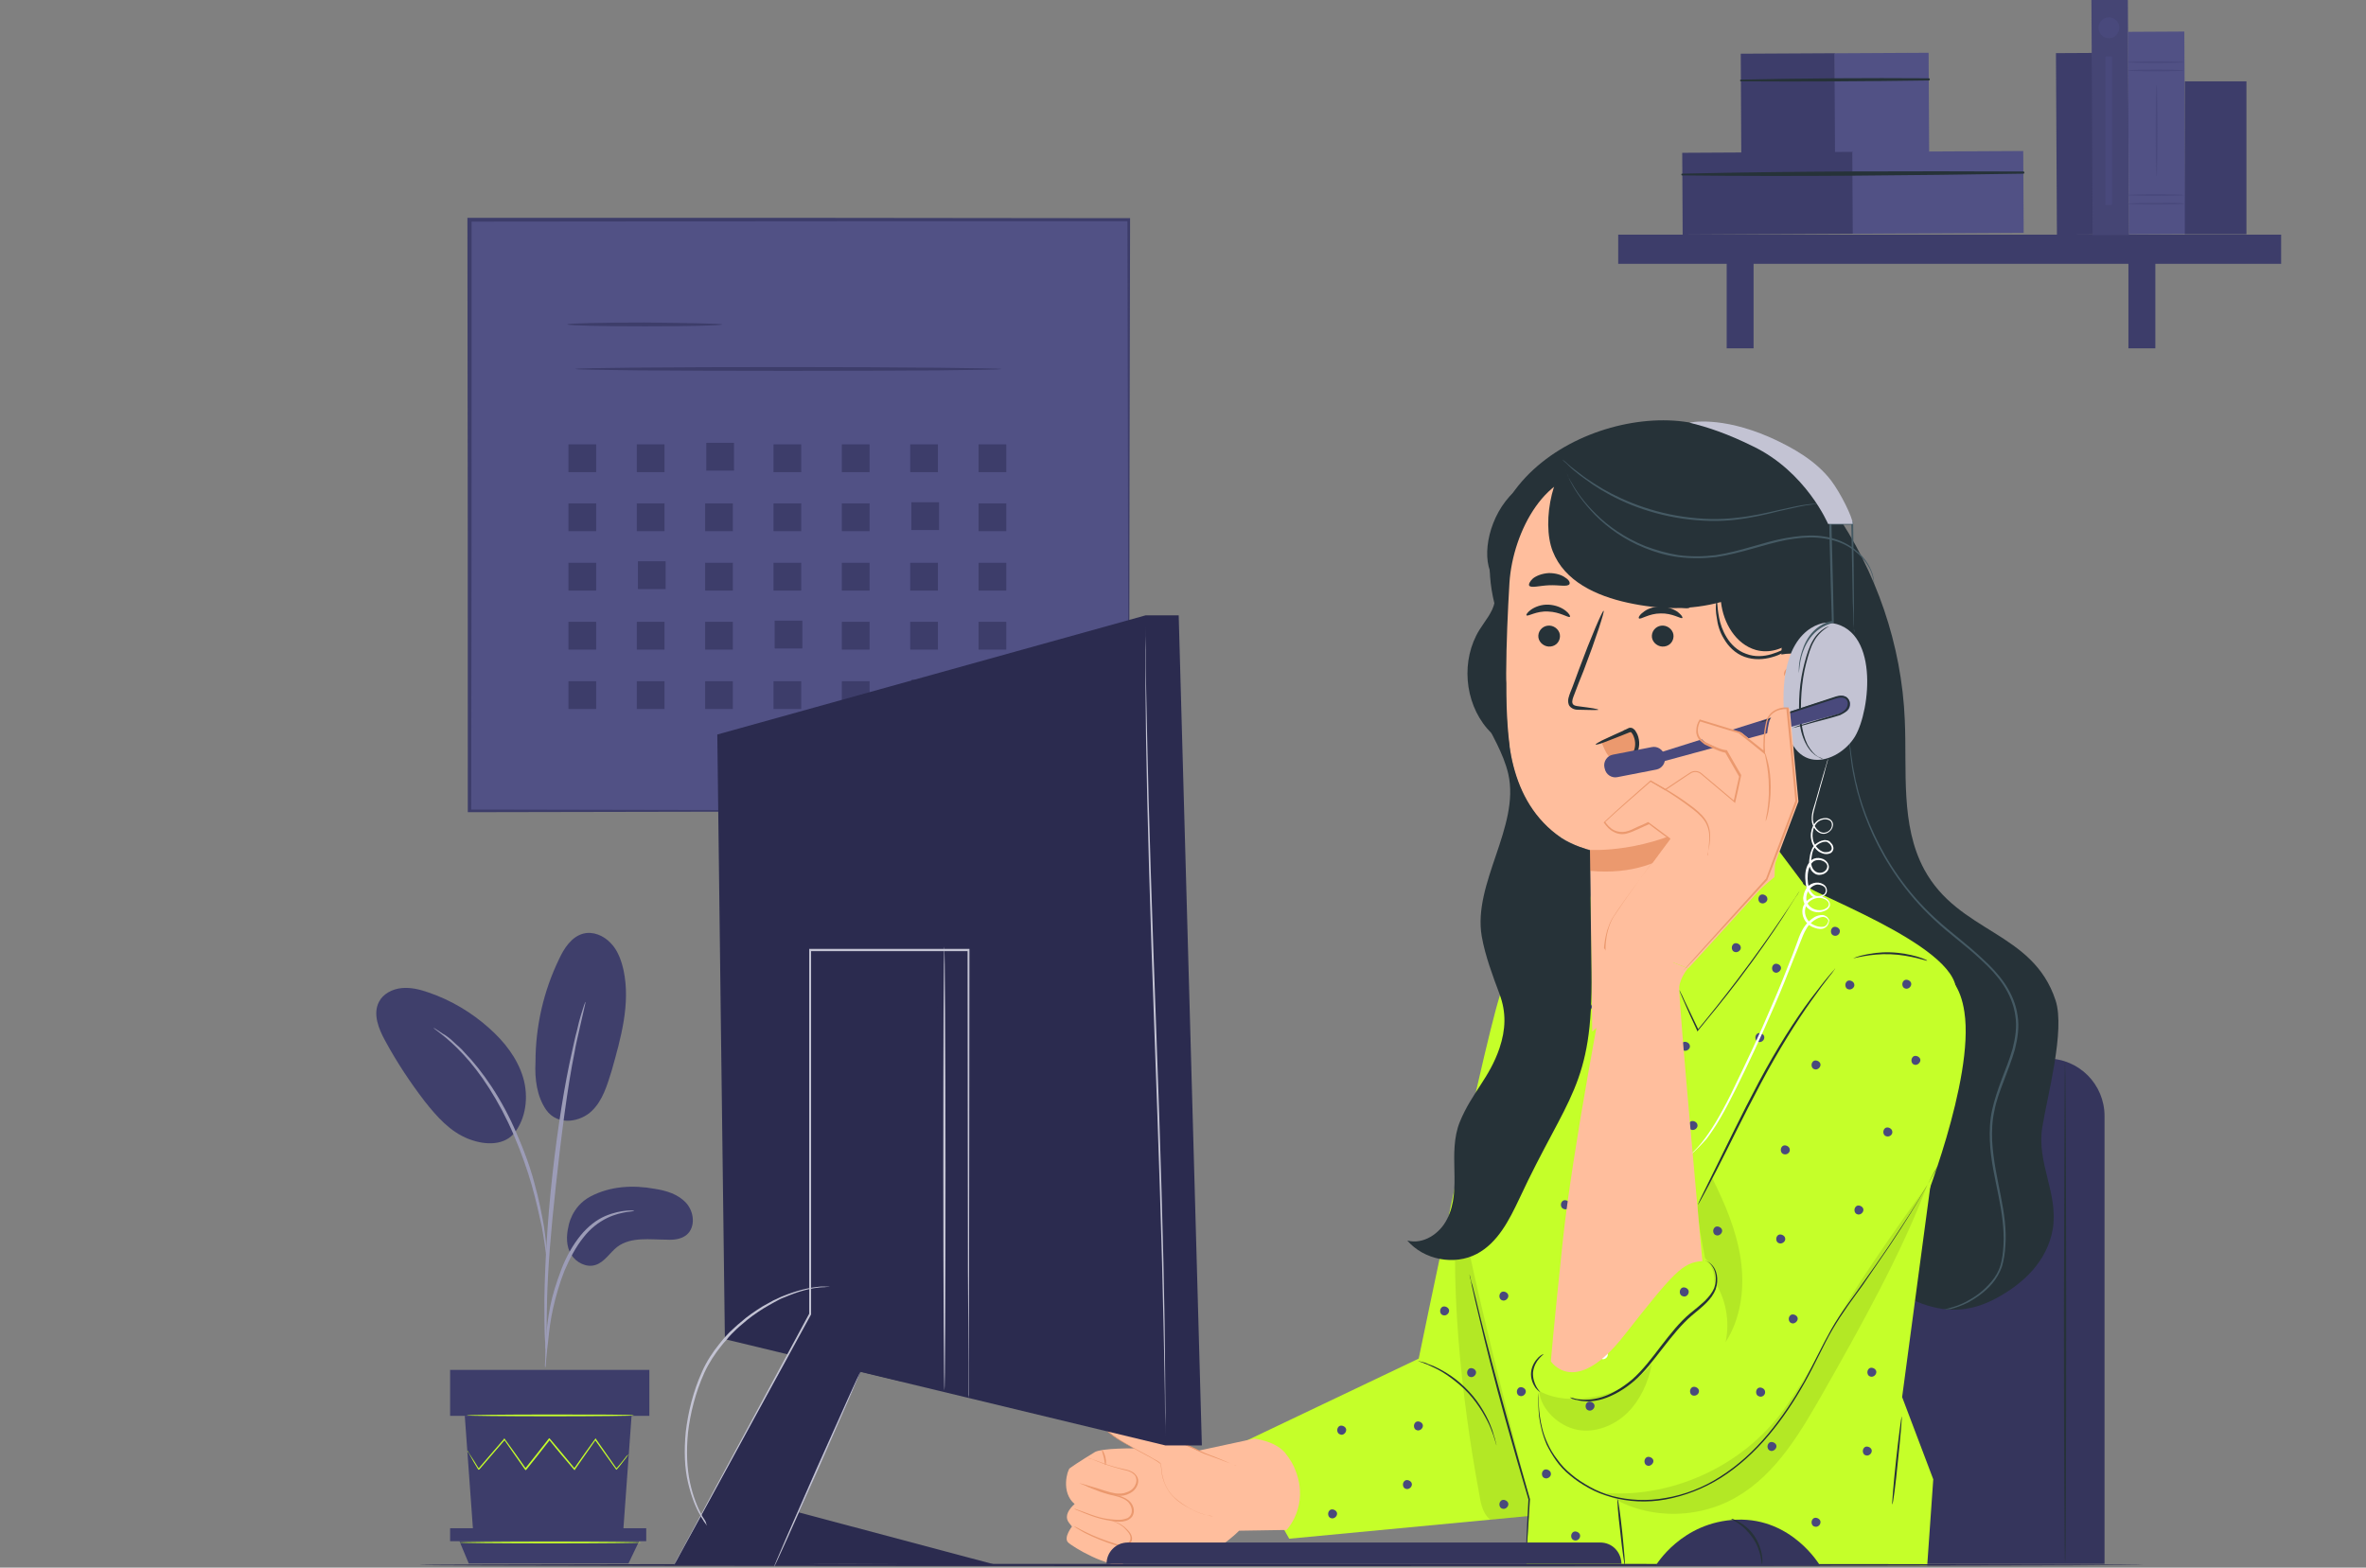 <svg width="415" height="275" viewBox="0 0 415 275" fill="none" xmlns="http://www.w3.org/2000/svg">
<rect x="0" y="0" width="415" height="275" fill="#808080" stroke="none"/>
<g clip-path="url(#clip0)">
<path d="M367.009 9.287L360.617 9.321L360.788 41.181L367.18 41.147L367.009 9.287Z" fill="#3D3D6A"/>
<path d="M321.844 9.336L305.331 9.424L305.425 26.997L321.938 26.908L321.844 9.336Z" fill="#3D3D6A"/>
<path d="M338.282 9.259L321.768 9.348L321.862 26.92L338.376 26.832L338.282 9.259Z" fill="#515185"/>
<path d="M305.374 14.269C316.333 14.345 327.367 14.269 338.325 14.116C338.553 14.116 338.553 13.734 338.325 13.734C327.367 13.658 316.333 13.734 305.374 13.963C305.146 13.963 305.146 14.269 305.374 14.269Z" fill="#263238"/>
<path d="M325.049 26.643L295.066 26.804L295.142 41.168L325.125 41.006L325.049 26.643Z" fill="#3D3D6A"/>
<path d="M354.88 26.489L324.897 26.651L324.974 41.015L354.956 40.853L354.88 26.489Z" fill="#515185"/>
<path d="M295.025 30.772C314.963 31.001 334.977 30.772 354.915 30.466C355.143 30.466 355.143 30.084 354.915 30.084C334.977 30.008 314.963 30.008 295.025 30.466C294.873 30.466 294.873 30.772 295.025 30.772Z" fill="#263238"/>
<path d="M400.117 41.163H283.838V46.282H400.117V41.163Z" fill="#3D3D6A"/>
<path d="M307.581 43.608H302.863V61.104H307.581V43.608Z" fill="#3D3D6A"/>
<path d="M378.048 43.608H373.33V61.104H378.048V43.608Z" fill="#3D3D6A"/>
<path d="M373.217 -2.632L366.825 -2.598L367.06 41.258L373.452 41.223L373.217 -2.632Z" fill="#454574"/>
<path d="M383.133 5.534L373.241 5.587L373.431 41.114L383.324 41.061L383.133 5.534Z" fill="#515185"/>
<path d="M383.071 12.359C383.071 12.435 380.864 12.512 378.125 12.512C375.385 12.512 373.178 12.435 373.178 12.359C373.178 12.283 375.385 12.206 378.125 12.206C380.864 12.206 383.071 12.283 383.071 12.359Z" fill="#49497C"/>
<path d="M383.071 10.907C383.071 10.984 380.864 11.06 378.125 11.06C375.385 11.06 373.178 10.984 373.178 10.907C373.178 10.831 375.385 10.754 378.125 10.754C380.864 10.754 383.071 10.831 383.071 10.907Z" fill="#49497C"/>
<path d="M383.071 35.739C383.071 35.815 380.864 35.891 378.125 35.891C375.385 35.891 373.178 35.815 373.178 35.739C373.178 35.662 375.385 35.586 378.125 35.586C380.864 35.509 383.071 35.586 383.071 35.739Z" fill="#49497C"/>
<path d="M383.071 34.21C383.071 34.287 380.864 34.363 378.125 34.363C375.385 34.363 373.178 34.287 373.178 34.21C373.178 34.134 375.385 34.058 378.125 34.058C380.864 34.058 383.071 34.134 383.071 34.21Z" fill="#49497C"/>
<path d="M378.277 30.925C378.201 30.925 378.125 27.334 378.125 22.903C378.125 18.471 378.201 14.88 378.277 14.88C378.353 14.88 378.429 18.471 378.429 22.903C378.429 27.41 378.353 30.925 378.277 30.925Z" fill="#49497C"/>
<path d="M394.029 14.269H383.223V41.087H394.029V14.269Z" fill="#3D3D6A"/>
<path d="M369.906 6.705C370.915 6.705 371.732 5.884 371.732 4.871C371.732 3.859 370.915 3.038 369.906 3.038C368.897 3.038 368.08 3.859 368.08 4.871C368.08 5.884 368.897 6.705 369.906 6.705Z" fill="#49497C"/>
<path d="M370.439 9.914H369.297V35.968H370.439V9.914Z" fill="#49497C"/>
<path d="M197.953 38.541H82.319V142.276H197.953V38.541Z" fill="#515185"/>
<path d="M197.953 142.276C197.953 142.276 197.953 141.608 197.953 140.339C197.953 139.07 197.953 137.2 197.953 134.795C197.953 129.919 197.887 122.838 197.887 113.754C197.887 95.652 197.82 69.735 197.753 38.541L198.02 38.809C164.715 38.809 124.949 38.809 82.386 38.876L82.719 38.541C82.719 76.281 82.719 111.817 82.652 142.276L82.386 142.009C116.89 142.076 145.731 142.142 166.047 142.142C176.172 142.142 184.165 142.209 189.627 142.209C192.358 142.209 194.423 142.209 195.888 142.209C196.621 142.209 197.154 142.209 197.487 142.209C197.753 142.209 197.953 142.276 197.953 142.276C197.953 142.276 197.753 142.276 197.42 142.276C197.021 142.276 196.554 142.276 195.822 142.276C194.423 142.276 192.358 142.276 189.627 142.276C184.165 142.276 176.239 142.343 166.114 142.343C145.798 142.343 116.89 142.41 82.319 142.476H82.053V142.276C82.053 111.817 82.053 76.281 81.986 38.541V38.208H82.319C124.883 38.208 164.648 38.208 197.953 38.274H198.22V38.541C198.153 69.802 198.086 95.719 198.086 113.888C198.086 122.905 198.02 130.052 198.02 134.862C198.02 137.266 198.02 139.137 198.02 140.339C197.953 141.608 197.953 142.276 197.953 142.276Z" fill="#3D3D6A"/>
<path d="M126.681 56.911C126.681 57.111 120.62 57.245 113.093 57.245C105.566 57.245 99.504 57.111 99.504 56.911C99.504 56.71 105.566 56.577 113.093 56.577C120.553 56.644 126.681 56.777 126.681 56.911Z" fill="#3D3D6A"/>
<path d="M175.639 64.726C175.639 64.926 158.92 65.06 138.271 65.06C117.622 65.06 100.903 64.926 100.903 64.726C100.903 64.525 117.622 64.392 138.271 64.392C158.92 64.392 175.639 64.592 175.639 64.726Z" fill="#3D3D6A"/>
<path d="M104.567 77.951H99.704V82.827H104.567V77.951Z" fill="#3D3D6A"/>
<path d="M116.557 77.951H111.694V82.827H116.557V77.951Z" fill="#3D3D6A"/>
<path d="M128.746 77.684H123.884V82.56H128.746V77.684Z" fill="#3D3D6A"/>
<path d="M140.536 77.951H135.673V82.827H140.536V77.951Z" fill="#3D3D6A"/>
<path d="M152.526 77.951H147.663V82.827H152.526V77.951Z" fill="#3D3D6A"/>
<path d="M164.515 77.951H159.653V82.827H164.515V77.951Z" fill="#3D3D6A"/>
<path d="M176.505 77.951H171.642V82.827H176.505V77.951Z" fill="#3D3D6A"/>
<path d="M104.567 88.305H99.704V93.181H104.567V88.305Z" fill="#3D3D6A"/>
<path d="M116.557 88.305H111.694V93.181H116.557V88.305Z" fill="#3D3D6A"/>
<path d="M128.546 88.305H123.684V93.181H128.546V88.305Z" fill="#3D3D6A"/>
<path d="M140.536 88.305H135.673V93.181H140.536V88.305Z" fill="#3D3D6A"/>
<path d="M152.526 88.305H147.663V93.181H152.526V88.305Z" fill="#3D3D6A"/>
<path d="M164.715 88.104H159.853V92.98H164.715V88.104Z" fill="#3D3D6A"/>
<path d="M176.505 88.305H171.642V93.181H176.505V88.305Z" fill="#3D3D6A"/>
<path d="M104.567 98.725H99.704V103.601H104.567V98.725Z" fill="#3D3D6A"/>
<path d="M116.756 98.457H111.894V103.334H116.756V98.457Z" fill="#3D3D6A"/>
<path d="M128.546 98.725H123.684V103.601H128.546V98.725Z" fill="#3D3D6A"/>
<path d="M140.536 98.725H135.673V103.601H140.536V98.725Z" fill="#3D3D6A"/>
<path d="M152.526 98.725H147.663V103.601H152.526V98.725Z" fill="#3D3D6A"/>
<path d="M164.515 98.725H159.653V103.601H164.515V98.725Z" fill="#3D3D6A"/>
<path d="M176.505 98.725H171.642V103.601H176.505V98.725Z" fill="#3D3D6A"/>
<path d="M104.567 109.078H99.704V113.954H104.567V109.078Z" fill="#3D3D6A"/>
<path d="M116.557 109.078H111.694V113.954H116.557V109.078Z" fill="#3D3D6A"/>
<path d="M128.546 109.078H123.684V113.954H128.546V109.078Z" fill="#3D3D6A"/>
<path d="M140.736 108.878H135.873V113.754H140.736V108.878Z" fill="#3D3D6A"/>
<path d="M152.526 109.078H147.663V113.954H152.526V109.078Z" fill="#3D3D6A"/>
<path d="M164.515 109.078H159.653V113.954H164.515V109.078Z" fill="#3D3D6A"/>
<path d="M176.505 109.078H171.642V113.954H176.505V109.078Z" fill="#3D3D6A"/>
<path d="M104.567 119.499H99.704V124.375H104.567V119.499Z" fill="#3D3D6A"/>
<path d="M116.557 119.499H111.694V124.375H116.557V119.499Z" fill="#3D3D6A"/>
<path d="M128.546 119.499H123.684V124.375H128.546V119.499Z" fill="#3D3D6A"/>
<path d="M140.536 119.499H135.673V124.375H140.536V119.499Z" fill="#3D3D6A"/>
<path d="M152.526 119.499H147.663V124.375H152.526V119.499Z" fill="#3D3D6A"/>
<path d="M164.715 119.231H159.853V124.108H164.715V119.231Z" fill="#3D3D6A"/>
<path d="M176.505 119.499H171.642V124.375H176.505V119.499Z" fill="#E0E0E0"/>
<path d="M369.139 274.332H286.677V195.78C286.677 190.169 291.206 185.693 296.735 185.693H359.081C364.676 185.693 369.139 190.236 369.139 195.78V274.332Z" fill="#35355C"/>
<path d="M362.212 186.094C362.278 186.094 362.412 205.866 362.412 230.18C362.412 254.56 362.345 274.265 362.212 274.265C362.145 274.265 362.012 254.56 362.012 230.18C362.079 205.866 362.145 186.094 362.212 186.094Z" fill="#263238"/>
<path d="M321.58 89.373C329.107 100.194 333.57 113.153 334.103 126.312C334.502 135.195 333.303 144.681 337.5 152.496C343.561 163.717 356.55 163.317 360.547 175.474C362.278 180.751 359.081 192.306 358.215 197.784C357.216 203.996 361.013 209.272 360.08 215.485C359.148 221.162 354.951 225.237 349.823 227.909C345.293 230.247 341.03 230.313 336.301 228.376C327.242 224.636 319.782 220.695 313.321 213.28C304.262 202.927 301.531 188.566 299.999 174.939C296.602 144.814 297.268 114.221 302.064 84.23" fill="#263238"/>
<path d="M340.897 229.712C340.897 229.712 340.963 229.712 341.163 229.645C341.363 229.579 341.63 229.579 342.029 229.445C342.762 229.245 343.894 228.911 345.16 228.176C346.425 227.508 347.957 226.439 349.29 224.836C349.956 224.035 350.555 223.099 350.888 221.964C351.221 220.828 351.355 219.626 351.421 218.29C351.554 215.685 351.155 212.813 350.555 209.807C349.956 206.801 349.156 203.528 349.023 200.055C348.957 198.318 349.023 196.515 349.423 194.711C349.823 192.908 350.422 191.171 351.088 189.367C351.754 187.631 352.487 185.827 353.02 183.957C353.486 182.087 353.819 180.083 353.486 178.146C353.22 176.209 352.42 174.338 351.355 172.735C350.289 171.132 348.957 169.729 347.558 168.46C344.827 165.855 341.829 163.784 339.298 161.38C334.169 156.637 330.706 151.227 328.508 146.484C327.442 144.08 326.576 141.875 326.043 139.805C325.71 138.803 325.51 137.868 325.31 136.999C325.11 136.131 324.977 135.329 324.844 134.594C324.644 133.125 324.511 131.989 324.444 131.255C324.444 130.854 324.378 130.587 324.378 130.386C324.378 130.186 324.378 130.119 324.378 130.119C324.378 130.119 324.378 130.253 324.444 130.386C324.444 130.587 324.511 130.921 324.578 131.255C324.644 132.056 324.844 133.125 325.044 134.594C325.177 135.329 325.377 136.131 325.51 136.999C325.777 137.868 325.91 138.803 326.243 139.805C326.842 141.808 327.642 144.013 328.774 146.417C330.972 151.16 334.436 156.504 339.565 161.179C342.096 163.517 345.093 165.655 347.824 168.26C349.223 169.529 350.555 170.932 351.688 172.602C352.753 174.205 353.619 176.142 353.886 178.146C354.219 180.15 353.886 182.22 353.419 184.09C352.887 185.961 352.154 187.764 351.488 189.568C350.822 191.304 350.156 193.041 349.823 194.845C349.423 196.581 349.356 198.385 349.423 200.122C349.623 203.595 350.355 206.801 350.955 209.874C351.554 212.88 351.954 215.819 351.754 218.424C351.688 219.76 351.488 221.029 351.155 222.164C350.755 223.3 350.156 224.302 349.489 225.103C348.157 226.706 346.559 227.708 345.293 228.443C343.961 229.111 342.895 229.445 342.096 229.645C341.297 229.645 340.897 229.712 340.897 229.712Z" fill="#455A64"/>
<path d="M216.87 253.559L248.843 238.329C248.843 238.329 261.299 177.745 263.63 173.136C265.961 168.594 275.82 164.653 275.82 164.653L274.154 246.745L271.223 265.649L226.129 269.924L216.87 253.559Z" fill="#C5FF29"/>
<path d="M189.627 267.92C189.427 267.92 188.561 268.454 189.294 269.857C190.027 271.26 195.422 275.935 197.021 274.266C198.619 272.662 196.155 270.659 196.155 270.659L189.627 267.92Z" fill="#FFBE9D"/>
<path d="M196.421 270.792C196.421 270.792 202.949 271.594 205.48 272.596C208.211 273.664 211.541 272.93 213.806 271.393C216.071 269.857 217.336 268.521 217.336 268.521L225.663 268.388C225.663 268.388 229.659 264.246 227.261 258.034C226.862 256.965 226.395 256.097 225.33 254.761C224.33 253.692 222.798 252.824 220.067 252.356L210.143 254.494C210.143 254.494 194.823 253.425 192.092 254.694C192.092 254.694 188.694 256.765 187.629 257.567C187.229 257.901 186.03 261.775 188.495 263.845C188.495 263.845 186.297 265.582 187.495 267.118L188.028 267.786C188.028 267.786 186.563 269.657 187.296 270.525C188.028 271.327 194.623 275.201 196.954 274.266C199.419 273.397 197.487 271.193 196.421 270.792Z" fill="#FFBE9D"/>
<path d="M190.16 260.438C190.16 260.438 190.426 260.505 190.959 260.706C191.492 260.906 192.225 261.173 193.157 261.507C193.624 261.641 194.156 261.841 194.689 261.975C195.222 262.108 195.888 262.242 196.488 262.442C197.087 262.643 197.82 262.977 198.286 263.511C198.752 264.045 199.086 264.914 198.752 265.715C198.619 266.116 198.286 266.383 197.953 266.584C197.62 266.784 197.22 266.851 196.887 266.918C196.155 266.984 195.489 266.918 194.823 266.784C193.49 266.584 192.358 266.25 191.425 265.916C190.493 265.582 189.76 265.248 189.227 265.047C188.694 264.847 188.428 264.713 188.428 264.647C188.428 264.647 188.694 264.713 189.227 264.914C189.76 265.114 190.493 265.381 191.425 265.715C192.358 266.049 193.49 266.383 194.756 266.517C195.422 266.584 196.088 266.65 196.754 266.584C197.087 266.517 197.42 266.45 197.753 266.317C198.02 266.183 198.286 265.916 198.419 265.582C198.686 264.914 198.419 264.179 198.02 263.645C197.554 263.11 196.954 262.843 196.355 262.643C195.755 262.442 195.156 262.309 194.556 262.175C194.023 262.042 193.49 261.841 193.024 261.708C192.092 261.374 191.359 261.04 190.826 260.839C190.426 260.572 190.16 260.438 190.16 260.438Z" fill="#EB996E"/>
<path d="M190.759 255.696C190.759 255.696 191.026 255.763 191.559 255.963C192.092 256.164 192.824 256.431 193.757 256.765C194.689 257.099 195.822 257.433 197.087 257.7C197.687 257.834 198.419 257.967 199.019 258.502C199.285 258.769 199.552 259.103 199.618 259.504C199.685 259.904 199.618 260.305 199.419 260.706C199.086 261.441 198.419 261.908 197.687 262.176C197.021 262.443 196.288 262.443 195.622 262.309C194.29 262.109 193.224 261.641 192.291 261.307C191.425 260.973 190.626 260.706 190.093 260.506C189.56 260.305 189.294 260.172 189.294 260.172C189.294 260.172 189.627 260.238 190.093 260.372C190.693 260.572 191.425 260.773 192.358 261.04C193.29 261.307 194.423 261.775 195.688 261.975C196.355 262.042 197.021 262.042 197.62 261.775C198.286 261.574 198.886 261.107 199.152 260.439C199.485 259.771 199.352 258.969 198.819 258.569C198.286 258.101 197.62 257.967 197.021 257.834C195.755 257.5 194.623 257.166 193.69 256.832C192.758 256.498 192.025 256.164 191.492 255.963C191.026 255.897 190.759 255.696 190.759 255.696Z" fill="#EB996E"/>
<path d="M193.89 257.032C193.823 257.032 193.757 256.431 193.624 255.696C193.424 254.961 193.224 254.427 193.291 254.36C193.357 254.293 193.69 254.828 193.89 255.629C194.09 256.431 193.957 257.032 193.89 257.032Z" fill="#EB996E"/>
<path d="M217.003 257.233L211.208 254.961C211.208 254.961 195.022 247.413 194.756 247.814C194.489 248.215 193.624 248.148 193.823 250.152C194.023 252.156 203.415 256.097 203.748 256.832C204.015 257.5 203.548 260.973 207.012 263.445C210.476 265.916 213.007 265.983 213.007 265.983" fill="#FFBE9D"/>
<path d="M212.94 265.983C212.94 265.983 212.874 265.983 212.807 265.983C212.74 265.983 212.607 265.983 212.407 265.916C212.074 265.849 211.541 265.782 210.875 265.582C210.209 265.382 209.477 265.048 208.611 264.58C207.745 264.112 206.812 263.578 205.946 262.71C205.08 261.908 204.348 260.706 203.948 259.303C203.748 258.635 203.682 257.834 203.615 257.099C203.615 257.032 203.615 256.898 203.548 256.832C203.548 256.765 203.482 256.765 203.415 256.698C203.282 256.564 203.082 256.498 202.949 256.364C202.616 256.164 202.283 255.963 201.95 255.763C200.551 255.028 199.086 254.227 197.554 253.358C196.821 252.957 196.021 252.49 195.289 251.956C194.956 251.688 194.556 251.421 194.223 251.087C194.09 250.954 193.89 250.753 193.757 250.553C193.69 250.419 193.624 250.352 193.624 250.219C193.624 250.085 193.624 249.952 193.557 249.885C193.557 249.417 193.557 248.95 193.823 248.482C193.957 248.282 194.156 248.081 194.356 247.948C194.423 247.881 194.556 247.814 194.556 247.747C194.556 247.747 194.556 247.747 194.623 247.681C194.689 247.614 194.689 247.681 194.756 247.614C194.823 247.614 194.823 247.614 194.889 247.614C194.956 247.614 195.022 247.614 195.089 247.681C195.955 247.948 196.754 248.282 197.554 248.616C199.152 249.284 200.684 249.952 202.15 250.62C205.08 251.956 207.678 253.158 209.81 254.16C210.343 254.427 210.875 254.694 211.342 254.895C211.875 255.095 212.341 255.295 212.74 255.429C213.606 255.763 214.406 256.097 215.005 256.364C215.605 256.631 216.071 256.832 216.471 256.965C216.604 257.032 216.737 257.099 216.87 257.099C216.937 257.166 217.003 257.166 217.003 257.166C217.003 257.166 216.937 257.166 216.87 257.099C216.737 257.032 216.67 257.032 216.471 256.965C216.138 256.832 215.605 256.631 215.005 256.431C214.339 256.164 213.606 255.896 212.674 255.563C212.208 255.362 211.741 255.229 211.208 255.028C210.676 254.828 210.209 254.561 209.61 254.293C207.412 253.291 204.814 252.089 201.883 250.82C200.418 250.152 198.886 249.484 197.287 248.816C196.488 248.482 195.688 248.148 194.823 247.881C194.756 247.881 194.689 247.881 194.689 247.814H194.623C194.623 247.747 194.623 247.747 194.623 247.747C194.823 247.881 194.689 247.814 194.689 247.814C194.623 247.948 194.489 248.015 194.423 248.081C194.223 248.215 194.09 248.349 193.957 248.549C193.757 248.883 193.757 249.35 193.757 249.818C193.757 250.085 193.757 250.219 193.89 250.419C194.023 250.62 194.156 250.753 194.29 250.954C194.623 251.288 194.956 251.555 195.289 251.822C196.021 252.356 196.754 252.824 197.487 253.225C198.952 254.093 200.484 254.828 201.883 255.629C202.216 255.83 202.549 256.03 202.949 256.23C203.149 256.364 203.282 256.431 203.415 256.564C203.482 256.631 203.615 256.698 203.615 256.832C203.682 256.965 203.682 257.032 203.682 257.166C203.748 257.9 203.815 258.635 204.015 259.303C204.348 260.639 205.08 261.841 205.946 262.643C206.812 263.444 207.745 264.046 208.544 264.513C209.343 264.981 210.143 265.315 210.742 265.515C211.408 265.716 211.875 265.849 212.208 265.916C212.407 265.983 212.541 265.983 212.607 265.983C212.874 265.983 212.94 265.983 212.94 265.983Z" fill="#EB996E"/>
<path d="M195.089 266.784C195.089 266.784 195.289 266.784 195.688 266.985C196.088 267.118 196.621 267.385 197.22 267.853C197.487 268.12 197.82 268.387 198.086 268.721C198.353 269.055 198.619 269.523 198.553 270.057C198.486 270.592 198.02 271.059 197.487 271.193C196.954 271.393 196.355 271.26 195.822 271.126C193.624 270.458 191.759 269.656 190.426 268.988C189.76 268.654 189.294 268.32 188.894 268.12C188.561 267.92 188.361 267.719 188.361 267.719C188.361 267.719 188.561 267.786 188.961 267.987C189.294 268.187 189.827 268.454 190.493 268.788C191.825 269.456 193.69 270.191 195.822 270.859C196.355 270.992 196.887 271.059 197.354 270.926C197.82 270.792 198.22 270.391 198.286 269.99C198.353 269.523 198.153 269.122 197.887 268.788C197.62 268.454 197.354 268.187 197.087 267.92C196.021 267.051 195.089 266.851 195.089 266.784Z" fill="#EB996E"/>
<g opacity="0.3">
<path opacity="0.3" d="M271.024 265.715C265.761 248.015 261.165 225.17 255.903 207.469C253.972 223.834 256.37 245.409 259.367 261.574C259.7 263.444 259.9 265.315 261.365 266.584L271.024 265.715Z" fill="black"/>
</g>
<path d="M262.498 253.559C262.431 253.559 262.231 252.423 261.498 250.62C261.165 249.751 260.633 248.749 259.966 247.614C259.3 246.545 258.501 245.41 257.502 244.341C256.503 243.272 255.437 242.404 254.438 241.669C253.439 240.934 252.44 240.333 251.574 239.932C249.842 239.064 248.709 238.797 248.709 238.73C248.709 238.73 248.976 238.797 249.509 238.93C249.775 238.997 250.108 239.064 250.441 239.264C250.774 239.398 251.241 239.532 251.64 239.732C252.506 240.133 253.505 240.667 254.571 241.402C255.637 242.137 256.703 243.072 257.702 244.14C258.701 245.209 259.5 246.345 260.166 247.48C260.832 248.616 261.299 249.618 261.632 250.553C261.832 251.02 261.898 251.421 262.031 251.822C262.165 252.156 262.231 252.49 262.298 252.757C262.431 253.292 262.498 253.559 262.498 253.559Z" fill="#263238"/>
<path d="M272.489 163.851C272.489 163.851 255.77 201.391 255.77 208.271C255.77 215.151 268.293 262.977 268.293 262.977C268.159 264.847 267.693 274.399 267.693 274.399L338.033 274.666L339.098 259.503L333.636 245.076L339.098 204.263C339.098 204.263 342.762 180.55 343.095 173.938C343.495 165.655 315.452 156.036 316.251 154.901L311.389 148.421L283.679 170.999L278.217 155.101L271.623 161.313L272.489 163.851Z" fill="#C5FF29"/>
<path d="M318.516 173.871C310.923 186.762 297.001 210.341 297.001 210.341L272.023 238.863C272.023 238.863 270.358 253.358 273.688 257.833C277.018 262.309 282.547 265.315 282.547 265.315C282.547 265.315 289.141 265.315 297.534 258.301C305.927 251.287 328.974 222.298 328.974 222.298L336.9 212.679C336.9 212.679 346.359 189.367 344.56 177.544C343.894 173.002 341.963 171.065 339.365 168.994C332.837 163.651 322.779 166.657 318.516 173.871Z" fill="#C5FF29"/>
<path d="M339.831 204.53C339.831 204.53 339.764 204.597 339.698 204.797C339.631 204.998 339.498 205.265 339.298 205.532C338.965 206.2 338.432 207.202 337.766 208.404C336.367 210.876 334.236 214.349 331.438 218.557C330.04 220.628 328.441 222.899 326.776 225.371C325.044 227.775 323.112 230.314 321.447 233.186C319.782 236.058 318.383 239.264 316.584 242.471C314.786 245.677 312.721 248.816 310.257 251.755C307.792 254.694 304.928 257.299 301.864 259.236C298.8 261.173 295.403 262.443 292.139 263.044C288.808 263.645 285.611 263.445 282.68 262.643C281.215 262.242 279.883 261.708 278.684 261.04C277.485 260.372 276.352 259.637 275.42 258.836C274.421 258.034 273.621 257.166 272.955 256.231C272.289 255.295 271.756 254.36 271.29 253.425C270.491 251.555 270.158 249.885 269.958 248.482C269.825 247.079 269.825 245.944 269.825 245.209C269.825 244.875 269.891 244.541 269.891 244.341C269.891 244.14 269.891 244.074 269.891 244.074C269.891 244.074 269.891 244.14 269.891 244.341C269.891 244.541 269.891 244.808 269.891 245.209C269.891 245.944 269.891 247.079 270.091 248.415C270.291 249.818 270.624 251.488 271.49 253.292C271.89 254.16 272.422 255.095 273.155 256.03C273.821 256.965 274.621 257.834 275.62 258.635C276.552 259.437 277.685 260.172 278.884 260.839C280.083 261.507 281.415 262.042 282.814 262.443C285.678 263.177 288.875 263.378 292.139 262.777C295.403 262.242 298.733 260.973 301.731 259.036C304.795 257.099 307.592 254.561 310.057 251.622C312.521 248.683 314.586 245.543 316.385 242.404C318.116 239.264 319.582 236.058 321.247 233.119C322.912 230.18 324.911 227.709 326.576 225.304C328.308 222.899 329.906 220.628 331.305 218.557C334.103 214.349 336.301 210.943 337.7 208.471C338.432 207.269 338.965 206.267 339.298 205.666C339.498 205.332 339.631 205.131 339.698 204.931C339.764 204.597 339.831 204.53 339.831 204.53Z" fill="#263238"/>
<path d="M270.757 237.527C270.757 237.594 270.424 237.795 269.958 238.329C269.492 238.863 269.025 239.665 268.892 240.734C268.826 241.735 269.159 242.671 269.492 243.272C269.825 243.873 270.158 244.14 270.158 244.207C270.158 244.207 269.758 244.007 269.292 243.405C268.892 242.804 268.426 241.802 268.559 240.667C268.692 239.531 269.292 238.663 269.825 238.129C270.291 237.661 270.757 237.527 270.757 237.527Z" fill="#263238"/>
<path d="M275.353 245.142C275.353 245.142 275.486 245.142 275.753 245.209C275.886 245.209 276.019 245.276 276.219 245.343C276.419 245.41 276.619 245.41 276.885 245.476C277.884 245.61 279.283 245.61 281.015 245.076C282.68 244.541 284.545 243.473 286.344 241.936C288.076 240.4 289.674 238.329 291.34 236.125C293.005 233.987 294.603 231.917 296.468 230.38C297.401 229.646 298.267 228.911 299 228.243C299.732 227.508 300.332 226.773 300.665 225.972C301.264 224.302 300.865 222.766 300.265 222.031C299.666 221.229 299 221.163 299.066 221.163C299.066 221.163 299.199 221.163 299.466 221.296C299.732 221.43 300.065 221.63 300.398 222.031C301.064 222.766 301.531 224.369 300.931 226.172C300.598 227.041 299.999 227.842 299.266 228.577C298.533 229.312 297.601 230.046 296.735 230.781C294.936 232.318 293.338 234.321 291.673 236.459C290.007 238.596 288.409 240.734 286.61 242.27C284.812 243.806 282.88 244.875 281.148 245.41C279.416 245.944 277.951 245.877 276.952 245.677C276.685 245.61 276.486 245.543 276.286 245.543C276.086 245.476 275.953 245.41 275.82 245.41C275.486 245.209 275.353 245.142 275.353 245.142Z" fill="#263238"/>
<path d="M321.913 169.863C321.913 169.863 321.847 169.996 321.647 170.264C321.447 170.531 321.18 170.932 320.781 171.399C320.048 172.334 318.982 173.737 317.717 175.54C315.186 179.081 311.988 184.157 308.858 190.035C305.727 195.913 303.129 201.324 301.131 205.198C300.132 207.135 299.333 208.671 298.733 209.74C298.467 210.275 298.2 210.675 298.067 210.942C297.934 211.21 297.801 211.343 297.801 211.343C297.801 211.343 297.867 211.21 298 210.876C298.134 210.542 298.333 210.141 298.6 209.607C299.133 208.471 299.932 206.935 300.865 204.998C302.796 201.123 305.394 195.646 308.525 189.768C311.655 183.89 314.919 178.813 317.517 175.34C318.849 173.603 319.915 172.201 320.714 171.266C321.114 170.798 321.38 170.464 321.647 170.197C321.78 169.996 321.913 169.863 321.913 169.863Z" fill="#263238"/>
<g opacity="0.3">
<path opacity="0.3" d="M269.958 244.007C273.222 245.743 276.752 245.61 280.416 244.875C284.012 244.14 287.41 242.136 289.741 239.264C289.141 242.47 287.743 245.543 285.478 247.814C283.147 250.085 279.816 251.421 276.685 250.82C273.422 250.219 270.224 247.213 269.958 244.007Z" fill="black"/>
</g>
<g opacity="0.3">
<path opacity="0.3" d="M300.665 224.702C302.73 227.842 303.462 231.783 302.663 235.457C305.394 231.249 306.06 225.905 305.327 220.895C304.595 215.885 302.596 211.21 300.332 206.667C300.332 206.667 297.867 210.876 297.801 211.343C297.667 213.748 298.6 218.357 299.066 220.695C300.332 221.897 300.931 223.701 300.598 225.437" fill="black"/>
</g>
<g opacity="0.3">
<path opacity="0.3" d="M280.948 261.441C287.543 266.584 297.401 266.851 304.661 262.576C311.655 258.502 315.918 251.087 319.915 244.074C326.11 233.186 333.636 219.693 338.033 207.937C338.033 207.937 325.643 224.836 321.98 232.117C319.182 237.595 316.984 241.268 313.52 246.345C306.593 256.631 294.004 262.777 281.615 261.908" fill="black"/>
</g>
<path d="M267.627 274.399C267.627 274.399 267.627 274.332 267.627 274.198C267.627 274.065 267.627 273.864 267.627 273.597C267.627 273.063 267.693 272.261 267.693 271.259C267.76 269.255 267.893 266.383 268.093 262.977V263.043C266.894 259.036 265.495 254.16 264.03 248.949C262.098 242.003 260.499 235.657 259.434 231.048C258.901 228.777 258.434 226.907 258.168 225.571C258.035 224.97 257.968 224.435 257.835 224.101C257.768 223.767 257.768 223.567 257.768 223.567C257.768 223.567 257.835 223.767 257.902 224.101C257.968 224.502 258.101 224.97 258.301 225.571C258.634 226.907 259.101 228.71 259.633 230.981C260.766 235.59 262.431 241.869 264.363 248.816C265.828 254.093 267.16 258.902 268.359 262.977C268.159 266.383 267.96 269.255 267.826 271.259C267.76 272.261 267.693 272.996 267.693 273.597C267.693 273.864 267.627 274.065 267.627 274.198C267.693 274.332 267.693 274.399 267.627 274.399Z" fill="#263238"/>
<path d="M338.033 168.527C338.033 168.594 337.3 168.327 336.168 168.06C335.035 167.793 333.37 167.459 331.572 167.392C329.773 167.325 328.108 167.525 326.976 167.726C325.777 167.926 325.11 168.126 325.044 168.126C325.044 168.126 325.177 168.06 325.51 167.926C325.843 167.792 326.309 167.659 326.909 167.525C328.108 167.258 329.773 166.991 331.572 167.058C333.437 167.125 335.035 167.459 336.234 167.792C336.834 167.993 337.3 168.126 337.566 168.26C337.833 168.394 338.033 168.46 338.033 168.527Z" fill="#263238"/>
<path d="M315.719 156.17C315.719 156.17 315.652 156.304 315.519 156.504C315.385 156.771 315.186 157.105 314.919 157.439C314.386 158.241 313.654 159.443 312.721 160.912C310.856 163.785 308.125 167.726 304.928 171.934C302.33 175.34 299.865 178.346 297.867 180.751L297.734 180.951L297.667 180.751C296.668 178.613 295.869 176.877 295.336 175.608C295.07 175.006 294.87 174.539 294.737 174.205C294.603 173.871 294.537 173.671 294.537 173.671C294.537 173.671 294.67 173.804 294.803 174.138C295.003 174.472 295.203 174.94 295.469 175.541C296.069 176.81 296.935 178.547 297.934 180.684H297.734C299.732 178.279 302.197 175.207 304.728 171.867C307.925 167.659 310.656 163.785 312.588 160.912C313.52 159.51 314.32 158.374 314.853 157.506C315.119 157.105 315.319 156.838 315.452 156.571C315.652 156.304 315.719 156.17 315.719 156.17Z" fill="#263238"/>
<path d="M331.905 263.912C331.838 263.912 332.104 260.438 332.571 256.163C333.037 251.889 333.503 248.415 333.57 248.482C333.636 248.482 333.37 251.955 332.904 256.23C332.504 260.438 332.038 263.912 331.905 263.912Z" fill="#263238"/>
<path d="M283.746 262.977C283.813 262.977 284.212 265.582 284.545 268.788C284.878 271.994 285.078 274.666 285.012 274.666C284.945 274.666 284.545 272.061 284.212 268.855C283.813 265.649 283.613 262.977 283.746 262.977Z" fill="#263238"/>
<path d="M319.315 186.695C319.249 186.161 318.449 185.827 318.05 186.161L317.983 186.228C317.584 186.629 317.717 187.43 318.25 187.564C318.783 187.764 319.382 187.23 319.315 186.695Z" fill="#49497C"/>
<path d="M312.388 169.73C312.321 169.195 311.522 168.861 311.122 169.195L311.056 169.262C310.656 169.663 310.789 170.464 311.322 170.598C311.789 170.798 312.455 170.264 312.388 169.73Z" fill="#49497C"/>
<path d="M296.402 183.422C296.335 182.888 295.536 182.554 295.136 182.888L295.07 182.955C294.67 183.356 294.803 184.157 295.336 184.291C295.869 184.491 296.535 183.957 296.402 183.422Z" fill="#49497C"/>
<path d="M279.217 176.543C279.15 176.008 278.351 175.674 277.951 176.008L277.884 176.075C277.485 176.476 277.618 177.277 278.151 177.411C278.617 177.611 279.283 177.077 279.217 176.543Z" fill="#49497C"/>
<path d="M276.153 169.73C276.086 169.195 275.287 168.861 274.887 169.195L274.82 169.262C274.421 169.663 274.554 170.464 275.087 170.598C275.62 170.865 276.219 170.331 276.153 169.73Z" fill="#49497C"/>
<path d="M277.485 161.914C277.418 161.38 276.619 161.046 276.219 161.38L276.153 161.447C275.753 161.847 275.886 162.649 276.419 162.783C276.885 163.05 277.551 162.515 277.485 161.914Z" fill="#49497C"/>
<path d="M267.893 172.669C267.826 172.134 267.027 171.8 266.627 172.134L266.561 172.201C266.161 172.602 266.294 173.403 266.827 173.537C267.36 173.804 268.026 173.27 267.893 172.669Z" fill="#49497C"/>
<path d="M290.007 175.808C289.941 175.273 289.141 174.939 288.742 175.273L288.675 175.34C288.275 175.741 288.409 176.543 288.942 176.676C289.474 176.876 290.141 176.342 290.007 175.808Z" fill="#49497C"/>
<path d="M271.29 189.701C271.223 189.167 270.424 188.833 270.024 189.167L269.958 189.234C269.558 189.634 269.691 190.436 270.224 190.57C270.757 190.837 271.423 190.302 271.29 189.701Z" fill="#49497C"/>
<path d="M254.171 229.846C254.105 229.311 253.306 228.977 252.906 229.311L252.839 229.378C252.44 229.779 252.573 230.581 253.106 230.714C253.639 230.915 254.238 230.38 254.171 229.846Z" fill="#49497C"/>
<path d="M260.3 206.734C260.233 206.2 259.434 205.866 259.034 206.2L258.967 206.267C258.568 206.668 258.701 207.469 259.234 207.603C259.767 207.803 260.366 207.269 260.3 206.734Z" fill="#49497C"/>
<path d="M305.327 166.122C305.261 165.588 304.462 165.254 304.062 165.588L303.995 165.655C303.596 166.055 303.729 166.857 304.262 166.991C304.795 167.191 305.461 166.657 305.327 166.122Z" fill="#49497C"/>
<path d="M326.842 212.145C326.776 211.61 325.976 211.276 325.577 211.61L325.51 211.677C325.11 212.078 325.244 212.879 325.777 213.013C326.309 213.213 326.909 212.679 326.842 212.145Z" fill="#49497C"/>
<path d="M335.235 172.535C335.168 172 334.369 171.666 333.969 172L333.903 172.067C333.503 172.468 333.636 173.27 334.169 173.403C334.702 173.604 335.302 173.069 335.235 172.535Z" fill="#49497C"/>
<path d="M331.905 198.452C331.838 197.917 331.039 197.583 330.639 197.917L330.572 197.984C330.173 198.385 330.306 199.187 330.839 199.32C331.372 199.521 332.038 199.053 331.905 198.452Z" fill="#49497C"/>
<path d="M313.121 217.221C313.054 216.687 312.255 216.353 311.855 216.687L311.789 216.754C311.389 217.155 311.522 217.956 312.055 218.09C312.588 218.29 313.254 217.756 313.121 217.221Z" fill="#49497C"/>
<path d="M313.92 201.591C313.853 201.057 313.054 200.723 312.655 201.057L312.588 201.124C312.188 201.525 312.321 202.326 312.854 202.46C313.387 202.66 314.053 202.193 313.92 201.591Z" fill="#49497C"/>
<path d="M325.244 172.669C325.177 172.134 324.378 171.8 323.978 172.134L323.911 172.201C323.512 172.602 323.645 173.403 324.178 173.537C324.711 173.737 325.377 173.203 325.244 172.669Z" fill="#49497C"/>
<path d="M309.99 157.572C309.923 157.038 309.124 156.704 308.725 157.038L308.658 157.105C308.258 157.506 308.392 158.307 308.924 158.441C309.457 158.641 310.123 158.107 309.99 157.572Z" fill="#49497C"/>
<path d="M309.457 181.886C309.391 181.352 308.591 181.018 308.192 181.352L308.125 181.419C307.725 181.82 307.859 182.621 308.391 182.755C308.924 182.955 309.524 182.488 309.457 181.886Z" fill="#49497C"/>
<path d="M290.007 256.231C289.941 255.696 289.141 255.362 288.742 255.696L288.675 255.763C288.275 256.164 288.409 256.965 288.942 257.099C289.408 257.299 290.074 256.765 290.007 256.231Z" fill="#49497C"/>
<path d="M267.627 244.007C267.56 243.473 266.761 243.139 266.361 243.473L266.294 243.539C265.895 243.94 266.028 244.742 266.561 244.875C267.094 245.076 267.693 244.541 267.627 244.007Z" fill="#49497C"/>
<path d="M249.575 250.019C249.509 249.484 248.71 249.15 248.31 249.484L248.243 249.551C247.844 249.952 247.977 250.753 248.51 250.887C249.043 251.087 249.642 250.553 249.575 250.019Z" fill="#49497C"/>
<path d="M247.644 260.305C247.577 259.77 246.778 259.436 246.378 259.77L246.312 259.837C245.912 260.238 246.045 261.04 246.578 261.173C247.111 261.374 247.71 260.839 247.644 260.305Z" fill="#49497C"/>
<path d="M264.563 263.778C264.496 263.244 263.697 262.91 263.297 263.244L263.23 263.311C262.831 263.712 262.964 264.513 263.497 264.647C264.03 264.847 264.629 264.313 264.563 263.778Z" fill="#49497C"/>
<path d="M258.901 240.667C258.834 240.133 258.035 239.799 257.635 240.133L257.569 240.2C257.169 240.6 257.302 241.402 257.835 241.535C258.368 241.736 258.967 241.201 258.901 240.667Z" fill="#49497C"/>
<path d="M279.683 246.545C279.616 246.011 278.817 245.677 278.417 246.011L278.351 246.077C277.951 246.478 278.084 247.28 278.617 247.413C279.15 247.614 279.749 247.079 279.683 246.545Z" fill="#49497C"/>
<path d="M329.107 240.6C329.04 240.066 328.241 239.732 327.841 240.066L327.775 240.133C327.375 240.533 327.508 241.335 328.041 241.469C328.574 241.669 329.174 241.135 329.107 240.6Z" fill="#49497C"/>
<path d="M298.533 269.99C298.467 269.456 297.667 269.122 297.268 269.456L297.201 269.523C296.801 269.924 296.935 270.725 297.468 270.859C298 271.059 298.6 270.525 298.533 269.99Z" fill="#49497C"/>
<path d="M311.589 253.625C311.522 253.091 310.723 252.757 310.323 253.091L310.257 253.158C309.857 253.558 309.99 254.36 310.523 254.494C310.989 254.694 311.655 254.16 311.589 253.625Z" fill="#49497C"/>
<path d="M319.315 266.918C319.249 266.384 318.449 266.05 318.05 266.384L317.983 266.451C317.584 266.851 317.717 267.653 318.25 267.786C318.783 267.987 319.382 267.519 319.315 266.918Z" fill="#49497C"/>
<path d="M297.734 197.316C297.667 196.782 296.868 196.448 296.468 196.782L296.402 196.848C296.002 197.249 296.135 198.051 296.668 198.184C297.201 198.385 297.867 197.85 297.734 197.316Z" fill="#49497C"/>
<path d="M315.319 231.249C315.252 230.714 314.453 230.38 314.053 230.714L313.987 230.781C313.587 231.182 313.72 231.983 314.253 232.117C314.719 232.317 315.385 231.783 315.319 231.249Z" fill="#49497C"/>
<path d="M309.59 244.073C309.524 243.539 308.725 243.205 308.325 243.539L308.258 243.606C307.859 244.007 307.992 244.808 308.525 244.942C309.058 245.209 309.724 244.675 309.59 244.073Z" fill="#49497C"/>
<path d="M328.308 254.427C328.241 253.893 327.442 253.559 327.042 253.893L326.976 253.959C326.576 254.36 326.709 255.162 327.242 255.295C327.775 255.496 328.374 254.961 328.308 254.427Z" fill="#49497C"/>
<path d="M277.152 269.322C277.085 268.788 276.286 268.454 275.886 268.788L275.82 268.855C275.42 269.256 275.553 270.057 276.086 270.191C276.619 270.391 277.218 269.924 277.152 269.322Z" fill="#49497C"/>
<path d="M234.522 265.448C234.455 264.914 233.656 264.58 233.256 264.914L233.19 264.981C232.79 265.382 232.923 266.183 233.456 266.317C233.989 266.517 234.588 265.983 234.522 265.448Z" fill="#49497C"/>
<path d="M272.023 258.435C271.956 257.9 271.157 257.566 270.757 257.9L270.691 257.967C270.291 258.368 270.424 259.169 270.957 259.303C271.49 259.503 272.156 258.969 272.023 258.435Z" fill="#49497C"/>
<path d="M236.12 250.753C236.054 250.219 235.254 249.885 234.855 250.219L234.788 250.285C234.388 250.686 234.522 251.488 235.055 251.621C235.521 251.889 236.187 251.354 236.12 250.753Z" fill="#49497C"/>
<path d="M296.202 226.506C296.135 225.972 295.336 225.638 294.936 225.972L294.87 226.038C294.47 226.439 294.603 227.241 295.136 227.374C295.669 227.642 296.269 227.107 296.202 226.506Z" fill="#49497C"/>
<path d="M283.613 189.701C283.546 189.167 282.747 188.833 282.347 189.167L282.281 189.234C281.881 189.634 282.014 190.436 282.547 190.57C283.08 190.837 283.679 190.302 283.613 189.701Z" fill="white"/>
<path d="M280.482 221.63C280.416 221.096 279.616 220.762 279.217 221.096L279.15 221.162C278.75 221.563 278.884 222.365 279.416 222.498C279.949 222.699 280.549 222.231 280.482 221.63Z" fill="white"/>
<path d="M275.353 211.21C275.287 210.675 274.487 210.341 274.088 210.675L274.021 210.742C273.621 211.143 273.755 211.944 274.288 212.078C274.82 212.345 275.42 211.811 275.353 211.21Z" fill="#49497C"/>
<path d="M298 243.94C297.934 243.406 297.135 243.072 296.735 243.406L296.668 243.472C296.269 243.873 296.402 244.675 296.935 244.808C297.468 244.942 298.067 244.541 298 243.94Z" fill="#49497C"/>
<path d="M282.014 237.527C281.948 236.993 281.148 236.659 280.749 236.993L280.682 237.06C280.282 237.461 280.416 238.262 280.948 238.396C281.481 238.596 282.081 238.062 282.014 237.527Z" fill="white"/>
<path d="M288.875 202.326C288.808 201.791 288.009 201.457 287.609 201.791L287.543 201.858C287.143 202.259 287.276 203.061 287.809 203.194C288.275 203.395 288.942 202.86 288.875 202.326Z" fill="white"/>
<path d="M264.563 227.241C264.496 226.706 263.697 226.372 263.297 226.706L263.23 226.773C262.831 227.174 262.964 227.976 263.497 228.109C264.03 228.31 264.629 227.775 264.563 227.241Z" fill="#49497C"/>
<path d="M302.064 215.818C301.997 215.284 301.198 214.95 300.798 215.284L300.731 215.351C300.332 215.752 300.465 216.553 300.998 216.687C301.531 216.887 302.13 216.353 302.064 215.818Z" fill="#49497C"/>
<path d="M336.834 185.894C336.767 185.36 335.968 185.026 335.568 185.36L335.502 185.427C335.102 185.827 335.235 186.629 335.768 186.763C336.234 186.963 336.9 186.429 336.834 185.894Z" fill="#49497C"/>
<path d="M322.713 163.25C322.646 162.716 321.847 162.382 321.447 162.716L321.38 162.783C320.981 163.183 321.114 163.985 321.647 164.118C322.18 164.319 322.779 163.851 322.713 163.25Z" fill="#49497C"/>
<path d="M295.336 166.122C295.269 165.588 294.47 165.254 294.07 165.588L294.004 165.655C293.604 166.055 293.737 166.857 294.27 166.991C294.803 167.191 295.403 166.657 295.336 166.122Z" fill="white"/>
<path d="M267.427 84.831C262.165 88.171 260.1 95.184 261.099 99.326C261.632 101.397 262.564 103.534 262.165 105.605C261.832 107.408 260.499 108.878 259.5 110.481C256.236 115.758 256.836 123.105 260.832 127.781C264.896 132.457 272.089 134.127 277.751 131.588" fill="#263238"/>
<path d="M264.363 112.218C251.574 84.097 281.948 69.936 298.533 74.612C314.12 79.02 320.714 86.768 323.312 97.255C325.843 107.676 325.776 119.031 321.647 128.984C319.648 133.86 315.985 138.869 310.723 139.471" fill="#263238"/>
<path d="M279.283 180.951C279.083 167.525 278.884 149.022 278.884 149.089C278.884 149.089 267.36 147.152 264.962 132.056C263.763 124.575 264.163 112.285 264.762 102.198C265.362 93.181 271.29 82.026 280.282 83.028L308.325 90.175C311.056 90.442 313.121 92.78 313.054 95.585L311.256 153.832" fill="#FFBE9D"/>
<path d="M269.825 111.483C269.758 112.485 270.624 113.353 271.623 113.42C272.689 113.487 273.555 112.752 273.621 111.683C273.688 110.681 272.822 109.813 271.823 109.746C270.757 109.679 269.891 110.481 269.825 111.483Z" fill="#263238"/>
<path d="M289.741 111.483C289.674 112.485 290.54 113.353 291.539 113.42C292.605 113.487 293.471 112.752 293.538 111.683C293.604 110.681 292.738 109.813 291.739 109.746C290.673 109.679 289.807 110.481 289.741 111.483Z" fill="#263238"/>
<path d="M267.76 107.943C267.96 108.21 269.492 107.141 271.557 107.275C273.621 107.341 275.087 108.41 275.353 108.21C275.486 108.076 275.22 107.609 274.621 107.141C273.954 106.607 272.889 106.139 271.623 106.072C270.358 106.006 269.225 106.473 268.559 106.941C267.893 107.408 267.627 107.876 267.76 107.943Z" fill="#263238"/>
<path d="M287.476 108.477C287.743 108.744 289.208 107.609 291.273 107.609C293.338 107.542 294.87 108.611 295.07 108.41C295.203 108.277 294.936 107.876 294.27 107.341C293.604 106.874 292.472 106.406 291.206 106.406C289.941 106.406 288.808 106.874 288.209 107.408C287.543 107.876 287.343 108.343 287.476 108.477Z" fill="#263238"/>
<path d="M280.349 124.508C280.349 124.375 279.083 124.174 276.952 123.907C276.419 123.84 275.953 123.774 275.819 123.373C275.686 122.972 275.886 122.438 276.153 121.77C276.619 120.501 277.152 119.165 277.751 117.695C279.949 111.951 281.481 107.208 281.281 107.141C281.082 107.075 279.083 111.683 276.952 117.428C276.419 118.831 275.953 120.233 275.42 121.503C275.22 122.104 274.887 122.772 275.153 123.573C275.287 123.974 275.686 124.241 276.019 124.375C276.352 124.508 276.685 124.508 276.952 124.508C279.017 124.575 280.349 124.575 280.349 124.508Z" fill="#263238"/>
<path d="M278.884 149.089C278.884 149.089 289.008 149.757 299 143.679C299 143.679 293.937 154.166 278.884 152.763V149.089Z" fill="#EB996E"/>
<path d="M286.943 105.471C287.143 106.006 289.208 105.738 291.673 106.072C294.137 106.34 296.069 107.008 296.402 106.54C296.535 106.273 296.202 105.738 295.403 105.204C294.603 104.67 293.338 104.135 291.872 104.002C290.407 103.868 289.075 104.068 288.209 104.469C287.276 104.803 286.877 105.204 286.943 105.471Z" fill="#263238"/>
<path d="M268.226 102.733C268.559 103.2 270.024 102.733 271.756 102.666C273.488 102.599 274.954 103 275.287 102.465C275.42 102.198 275.22 101.731 274.554 101.33C273.954 100.862 272.889 100.528 271.69 100.528C270.491 100.595 269.492 100.996 268.892 101.463C268.293 101.998 268.093 102.532 268.226 102.733Z" fill="#263238"/>
<path d="M310.59 115.424C310.789 115.29 318.649 111.817 318.716 120.901C318.783 129.919 309.724 128.182 309.724 127.915C309.724 127.581 310.59 115.424 310.59 115.424Z" fill="#FFBE9D"/>
<path d="M312.455 124.441C312.521 124.441 312.588 124.575 312.854 124.642C313.121 124.775 313.587 124.842 314.053 124.642C314.986 124.308 315.785 122.772 315.785 121.102C315.785 120.3 315.652 119.499 315.319 118.831C315.052 118.163 314.586 117.695 314.12 117.628C313.654 117.495 313.321 117.829 313.187 118.096C313.054 118.363 313.121 118.497 313.054 118.563C313.054 118.563 312.854 118.43 312.921 118.029C312.987 117.829 313.054 117.628 313.254 117.428C313.454 117.227 313.787 117.161 314.12 117.161C314.786 117.227 315.452 117.829 315.785 118.563C316.118 119.298 316.385 120.166 316.385 121.102C316.318 122.905 315.452 124.642 314.12 125.043C313.52 125.243 312.987 125.043 312.654 124.842C312.455 124.642 312.388 124.441 312.455 124.441Z" fill="#EB996E"/>
<path d="M277.351 78.619C272.356 81.224 270.291 91.511 272.356 96.721C274.421 101.998 280.016 104.536 285.544 105.738C291.073 106.941 296.468 107.074 301.864 105.605C302.263 109.279 304.461 113.019 307.992 114.021C312.654 115.29 317.384 111.015 318.449 106.206C319.515 101.463 317.917 96.52 316.385 91.912" fill="#263238"/>
<path d="M317.051 111.349C317.051 111.349 316.851 111.617 316.385 112.017C315.918 112.418 315.252 112.952 314.32 113.62C313.387 114.222 312.255 114.89 310.789 115.29C309.391 115.691 307.659 115.825 305.993 115.224C304.328 114.622 303.129 113.353 302.397 112.084C301.597 110.815 301.264 109.479 301.131 108.41C300.931 107.342 300.931 106.406 300.998 105.805C300.998 105.204 301.064 104.87 301.131 104.87C301.198 104.87 301.131 106.273 301.531 108.344C301.73 109.412 302.13 110.615 302.863 111.817C303.596 113.019 304.728 114.155 306.26 114.689C307.792 115.29 309.391 115.157 310.723 114.756C312.055 114.355 313.254 113.754 314.186 113.22C315.918 112.151 317.051 111.283 317.051 111.349Z" fill="#263238"/>
<path d="M280.948 130.32C281.281 131.054 281.548 131.856 282.081 132.524C282.614 133.192 283.346 133.659 284.146 133.726C285.012 133.793 285.877 133.259 286.344 132.524C286.81 131.789 287.01 130.854 286.943 129.986C286.877 129.184 286.544 128.249 285.744 128.115C285.411 128.049 285.078 128.182 284.812 128.316C283.413 128.85 282.081 129.451 280.682 129.986" fill="#EB996E"/>
<path d="M282.614 133.726C282.614 133.593 283.546 133.993 284.812 133.459C285.411 133.192 286.077 132.724 286.477 131.923C286.877 131.188 286.943 130.119 286.544 129.184C286.477 128.984 286.344 128.717 286.211 128.583C286.077 128.383 286.077 128.449 285.878 128.449C285.678 128.516 285.411 128.65 285.211 128.717C285.012 128.783 284.745 128.917 284.545 128.984C283.679 129.318 282.88 129.652 282.147 129.919C280.815 130.453 279.949 130.72 279.883 130.587C279.816 130.52 280.615 130.053 281.948 129.451C282.614 129.117 283.413 128.783 284.279 128.383C284.479 128.316 284.745 128.182 284.945 128.049C285.211 127.982 285.345 127.848 285.678 127.715C285.811 127.648 286.077 127.648 286.277 127.715C286.477 127.781 286.61 127.982 286.743 128.049C286.943 128.316 287.076 128.583 287.21 128.85C287.676 129.986 287.609 131.255 287.076 132.19C286.544 133.125 285.678 133.66 284.945 133.927C284.212 134.127 283.546 134.127 283.147 133.993C282.813 133.86 282.614 133.726 282.614 133.726Z" fill="#263238"/>
<path d="M320.648 109.212C319.715 109.145 312.321 110.08 312.854 123.974C313.387 136.932 322.446 134.06 325.377 129.184C328.108 124.575 329.706 109.88 320.648 109.212Z" fill="#C3C3D3"/>
<path d="M325.244 110.882C325.244 110.882 325.244 110.748 325.177 110.548C325.177 110.28 325.177 109.946 325.11 109.479C325.11 108.544 325.044 107.208 324.977 105.538C324.911 102.131 324.844 97.389 324.711 91.912L324.911 92.045C323.712 92.045 322.379 92.045 321.047 92.045L321.247 91.845C321.247 92.847 321.314 93.982 321.314 95.051C321.447 100.261 321.58 105.07 321.647 109.145V109.279H321.514C319.782 109.679 318.449 110.681 317.584 111.817C316.718 112.952 316.251 114.155 315.985 115.157C315.718 116.159 315.652 116.96 315.585 117.494C315.585 117.762 315.519 117.962 315.519 118.096C315.519 118.229 315.519 118.296 315.519 118.296C315.519 118.296 315.519 118.229 315.519 118.096C315.519 117.962 315.519 117.762 315.519 117.428C315.519 116.893 315.585 116.025 315.852 115.023C316.118 114.021 316.518 112.752 317.384 111.55C318.25 110.347 319.648 109.279 321.447 108.878L321.314 109.011C321.18 104.937 321.047 100.127 320.914 94.917C320.914 93.782 320.847 92.713 320.847 91.711V91.511H321.047C322.379 91.511 323.645 91.511 324.911 91.511H325.044V91.644C325.11 97.122 325.177 101.864 325.177 105.271C325.177 106.941 325.177 108.277 325.177 109.212C325.177 109.679 325.177 110.013 325.177 110.28C325.31 110.748 325.31 110.882 325.244 110.882Z" fill="#455A64"/>
<path d="M320.648 91.912C320.648 91.912 316.784 82.76 307.459 78.285C302.996 76.081 299.599 74.945 296.335 74.144C296.335 74.144 301.731 72.874 310.523 76.749C314.52 78.552 318.516 80.823 321.18 84.297C322.846 86.501 324.977 90.776 324.977 91.912H320.648Z" fill="#C3C3D3"/>
<path d="M296.668 202.459C296.668 202.459 296.735 202.393 296.801 202.259C296.935 202.125 297.068 201.992 297.334 201.725C297.801 201.257 298.4 200.589 299.133 199.587C299.865 198.585 300.665 197.383 301.531 195.847C302.397 194.31 303.329 192.574 304.262 190.57C306.193 186.562 308.525 181.753 310.856 176.209C312.055 173.47 313.254 170.464 314.453 167.391C314.719 166.59 315.052 165.855 315.319 165.054C315.585 164.252 315.918 163.45 316.385 162.716C316.851 161.981 317.517 161.313 318.316 160.845C318.716 160.645 319.182 160.511 319.648 160.511C319.915 160.511 320.181 160.645 320.381 160.779C320.581 160.912 320.714 161.179 320.847 161.38V161.447V161.513C320.781 161.847 320.714 162.115 320.514 162.382C320.315 162.649 319.981 162.849 319.715 162.916C319.049 163.05 318.449 162.849 317.85 162.582C316.651 162.048 315.918 160.645 316.185 159.376C316.318 158.708 316.718 158.107 317.251 157.773C317.783 157.372 318.449 157.172 319.116 157.238C319.782 157.305 320.514 157.572 320.847 158.174C321.047 158.508 321.047 158.975 320.781 159.242C320.581 159.576 320.248 159.71 319.915 159.843C318.783 160.311 317.45 159.91 316.718 158.908C316.385 158.441 316.185 157.773 316.318 157.238C316.385 156.637 316.651 156.103 316.984 155.635C317.384 155.168 317.917 154.901 318.516 154.834C319.116 154.767 319.715 154.967 320.115 155.368C320.315 155.569 320.448 155.903 320.448 156.236C320.448 156.57 320.315 156.838 320.048 157.038C319.582 157.439 318.982 157.572 318.449 157.506C317.85 157.372 317.45 156.904 317.184 156.437C316.917 155.969 316.784 155.435 316.718 154.901C316.584 153.832 316.584 152.763 317.051 151.761C317.317 151.294 317.65 150.826 318.183 150.626C318.716 150.425 319.249 150.492 319.782 150.692C320.248 150.893 320.714 151.36 320.781 151.962C320.847 152.563 320.448 153.03 319.915 153.297C319.449 153.498 318.849 153.565 318.383 153.297C317.917 153.03 317.584 152.629 317.45 152.095C317.25 151.628 317.317 151.093 317.384 150.626C317.45 150.158 317.517 149.69 317.717 149.223C317.85 148.755 318.116 148.355 318.516 148.021C318.916 147.753 319.315 147.486 319.782 147.419C319.981 147.353 320.248 147.353 320.514 147.419C320.781 147.486 320.981 147.62 321.114 147.82C321.314 148.021 321.447 148.154 321.513 148.421C321.58 148.622 321.647 148.889 321.513 149.156C321.314 149.69 320.781 149.824 320.315 149.824C319.848 149.824 319.449 149.624 319.049 149.423C318.316 148.889 317.85 148.154 317.717 147.353C317.517 146.551 317.65 145.683 317.983 144.948C318.183 144.614 318.383 144.28 318.716 144.013C319.049 143.746 319.382 143.612 319.782 143.545C320.181 143.478 320.581 143.478 320.914 143.679C321.247 143.879 321.513 144.213 321.513 144.614C321.513 145.416 320.914 146.017 320.248 146.217C319.515 146.417 318.849 146.017 318.449 145.549C318.05 145.082 317.783 144.414 317.783 143.812C317.717 142.61 318.183 141.541 318.449 140.606C318.716 139.671 318.982 138.736 319.182 138.001C319.648 136.465 319.981 135.196 320.248 134.394C320.381 133.993 320.448 133.659 320.514 133.459C320.581 133.259 320.648 133.125 320.648 133.125C320.648 133.125 320.648 133.259 320.581 133.459C320.514 133.659 320.448 133.993 320.315 134.394C320.115 135.262 319.782 136.465 319.315 138.068C319.116 138.869 318.849 139.738 318.583 140.673C318.383 141.608 317.917 142.677 317.983 143.812C318.05 144.347 318.25 144.948 318.649 145.415C319.049 145.883 319.648 146.217 320.248 146.017C320.847 145.883 321.38 145.282 321.314 144.614C321.314 144.28 321.114 144.013 320.847 143.879C320.581 143.746 320.181 143.679 319.848 143.746C319.515 143.812 319.182 143.946 318.916 144.146C318.649 144.347 318.383 144.681 318.25 145.015C317.917 145.683 317.85 146.484 317.983 147.219C318.116 147.954 318.583 148.689 319.249 149.156C319.582 149.356 319.915 149.557 320.315 149.49C320.714 149.49 321.114 149.356 321.247 149.023C321.38 148.689 321.18 148.288 320.914 148.021C320.781 147.887 320.581 147.753 320.448 147.687C320.248 147.62 320.048 147.687 319.848 147.687C319.049 147.887 318.25 148.421 317.983 149.29C317.85 149.69 317.783 150.158 317.717 150.626C317.65 151.093 317.65 151.494 317.783 151.962C317.917 152.362 318.183 152.763 318.583 152.963C318.982 153.164 319.449 153.164 319.848 152.963C320.248 152.763 320.514 152.362 320.514 151.962C320.514 151.561 320.115 151.16 319.715 151.026C319.315 150.826 318.783 150.826 318.383 150.96C317.983 151.093 317.65 151.494 317.45 151.962C317.051 152.83 316.984 153.899 317.117 154.901C317.184 155.368 317.317 155.903 317.584 156.303C317.85 156.704 318.183 157.105 318.649 157.172C319.116 157.238 319.648 157.105 319.981 156.838C320.315 156.504 320.315 155.969 320.048 155.635C319.715 155.301 319.182 155.168 318.716 155.168C318.25 155.235 317.783 155.502 317.45 155.903C316.784 156.637 316.584 157.906 317.184 158.708C317.783 159.51 318.982 159.91 319.981 159.51C320.248 159.376 320.514 159.242 320.648 159.042C320.781 158.842 320.847 158.574 320.714 158.307C320.448 157.84 319.848 157.572 319.249 157.506C318.05 157.439 316.851 158.24 316.651 159.376C316.385 160.511 317.051 161.781 318.116 162.248C318.649 162.515 319.249 162.649 319.782 162.582C320.315 162.515 320.648 161.981 320.714 161.447V161.513C320.581 161.113 320.248 160.912 319.848 160.845C319.449 160.845 319.049 160.979 318.649 161.179C317.917 161.58 317.25 162.181 316.851 162.916C316.385 163.651 316.118 164.452 315.785 165.254C315.452 166.056 315.186 166.857 314.853 167.592C313.654 170.664 312.455 173.67 311.256 176.409C308.858 181.953 306.593 186.762 304.595 190.77C303.596 192.774 302.663 194.578 301.797 196.047C300.931 197.583 300.065 198.786 299.333 199.788C297.734 201.591 296.668 202.459 296.668 202.459Z" fill="white"/>
<path d="M328.774 102.733C328.707 102.733 328.774 101.798 328.174 100.261C327.575 98.792 326.043 96.721 323.379 95.452C322.046 94.851 320.514 94.45 318.783 94.317C317.051 94.183 315.252 94.383 313.321 94.717C309.524 95.452 305.461 97.055 300.998 97.723C298.733 97.99 296.535 97.99 294.403 97.723C292.272 97.456 290.274 96.855 288.475 96.12C284.812 94.65 281.948 92.513 279.816 90.376C277.751 88.238 276.352 86.234 275.62 84.765C275.42 84.431 275.22 84.097 275.153 83.763C275.02 83.496 274.954 83.228 274.82 83.028C274.754 82.828 274.687 82.694 274.621 82.56C274.554 82.427 274.554 82.427 274.554 82.427C274.554 82.427 274.621 82.494 274.621 82.56C274.687 82.694 274.754 82.828 274.82 83.028C274.887 83.228 275.02 83.496 275.153 83.763C275.287 84.03 275.42 84.364 275.686 84.698C276.486 86.167 277.818 88.104 279.949 90.175C282.014 92.246 284.945 94.317 288.542 95.786C290.34 96.454 292.339 97.055 294.403 97.389C296.468 97.656 298.667 97.656 300.931 97.389C305.394 96.721 309.391 95.051 313.254 94.383C315.186 94.049 317.051 93.849 318.783 93.983C320.514 94.116 322.113 94.517 323.445 95.185C326.176 96.521 327.642 98.591 328.241 100.128C328.574 100.929 328.641 101.53 328.707 101.998C328.707 102.198 328.707 102.332 328.707 102.466C328.774 102.666 328.774 102.733 328.774 102.733Z" fill="#455A64"/>
<path d="M318.716 88.371C318.716 88.371 318.583 88.438 318.25 88.438C317.917 88.505 317.45 88.572 316.851 88.639C315.652 88.839 313.987 89.24 311.855 89.707C309.79 90.242 307.259 90.843 304.395 91.177C301.531 91.511 298.4 91.444 295.136 90.977C291.872 90.509 288.808 89.641 286.144 88.572C283.48 87.503 281.215 86.234 279.416 85.032C278.55 84.43 277.751 83.829 277.018 83.295C276.352 82.76 275.753 82.293 275.353 81.892C274.954 81.491 274.621 81.157 274.354 80.957C274.154 80.757 274.021 80.623 274.021 80.623C274.021 80.623 274.154 80.69 274.421 80.89C274.687 81.091 275.02 81.425 275.486 81.825C275.953 82.226 276.552 82.627 277.218 83.161C277.884 83.696 278.684 84.23 279.616 84.831C283.213 87.169 288.742 89.707 295.269 90.642C298.533 91.11 301.664 91.177 304.462 90.843C307.259 90.576 309.79 89.975 311.855 89.507C313.987 89.039 315.652 88.639 316.851 88.505C317.45 88.438 317.917 88.371 318.25 88.371C318.516 88.305 318.716 88.305 318.716 88.371Z" fill="#455A64"/>
<path d="M319.715 133.125C319.715 133.125 319.648 133.125 319.449 133.058C319.315 132.991 319.049 132.858 318.783 132.724C318.183 132.39 317.45 131.722 316.851 130.654C316.251 129.585 315.785 128.182 315.652 126.579C315.519 124.976 315.519 123.239 315.652 121.369C315.785 119.565 316.118 117.829 316.518 116.292C316.918 114.756 317.384 113.353 317.983 112.351C318.583 111.283 319.382 110.615 319.915 110.281C320.181 110.08 320.448 110.013 320.581 109.947C320.781 109.88 320.847 109.88 320.847 109.88C320.847 109.88 320.514 110.013 319.982 110.414C319.449 110.815 318.716 111.483 318.183 112.485C317.584 113.487 317.184 114.89 316.784 116.426C316.385 117.962 316.118 119.699 315.985 121.502C315.852 123.306 315.852 125.043 315.985 126.646C316.118 128.182 316.518 129.585 317.051 130.654C317.65 131.722 318.316 132.39 318.849 132.724C319.315 132.925 319.715 133.058 319.715 133.125Z" fill="#263238"/>
<path d="M290.54 134.995L283.679 136.331C282.68 136.531 281.681 135.863 281.481 134.861L281.415 134.594C281.215 133.592 281.881 132.59 282.88 132.39L289.741 131.054C290.74 130.854 291.739 131.522 291.939 132.524L292.006 132.791C292.205 133.793 291.539 134.795 290.54 134.995Z" fill="#49497C"/>
<path d="M291.006 132.056L322.579 122.103C323.379 121.836 324.178 122.304 324.444 123.105C324.711 123.907 324.244 124.775 323.445 124.976L291.14 133.726L291.006 132.056Z" fill="#49497C"/>
<path d="M314.386 127.714C314.386 127.714 314.786 127.58 315.452 127.313C316.185 127.113 317.184 126.779 318.316 126.445C319.515 126.044 321.047 125.643 322.579 125.176C322.979 125.042 323.312 124.842 323.645 124.508C323.911 124.241 324.111 123.84 324.111 123.372C324.111 122.971 323.845 122.571 323.445 122.437C323.045 122.304 322.579 122.37 322.113 122.504C318.449 123.706 315.119 124.775 312.654 125.577C311.455 125.911 310.523 126.245 309.79 126.445C309.124 126.645 308.724 126.779 308.724 126.712C308.724 126.712 309.058 126.512 309.724 126.311C310.456 126.044 311.389 125.71 312.588 125.309C314.986 124.508 318.316 123.372 322.046 122.17C322.513 122.036 323.046 121.97 323.578 122.17C324.111 122.304 324.444 122.905 324.444 123.372C324.444 123.907 324.244 124.374 323.911 124.708C323.578 125.042 323.179 125.243 322.779 125.443C321.114 125.977 319.715 126.311 318.449 126.645C317.25 126.979 316.251 127.246 315.519 127.447C314.786 127.647 314.386 127.714 314.386 127.714Z" fill="#263238"/>
<path d="M262.697 103.401C263.763 107.208 259.9 110.481 258.568 114.222C257.235 117.829 258.368 121.837 259.966 125.31C261.565 128.783 263.697 132.056 264.563 135.797C266.627 145.015 258.301 154.968 259.9 164.252C260.499 167.659 261.832 171.199 263.03 174.405C264.229 177.611 264.096 180.617 263.03 183.824C261.232 189.167 258.168 191.639 256.037 196.849C254.971 199.521 255.037 202.46 255.104 205.332C255.171 208.204 255.171 211.21 253.838 213.815C252.573 216.42 249.642 218.357 246.844 217.622C249.775 221.029 255.104 222.031 259.034 219.96C262.697 218.023 264.696 214.082 266.494 210.275C274.954 192.106 279.416 190.57 279.15 170.531C279.15 169.262 278.884 149.156 278.884 149.156C278.884 149.156 275.753 148.288 273.888 147.019C264.429 140.473 264.096 128.85 264.163 119.833" fill="#263238"/>
<path d="M281.615 164.252V171.8C281.615 171.8 275.82 201.457 274.088 217.956C272.356 234.455 272.023 238.797 272.023 238.797C272.023 238.797 276.219 245.343 284.878 234.254C293.604 223.166 295.136 221.43 298.6 221.229C298.6 221.229 294.337 174.873 294.537 173.136C294.737 171.399 296.069 169.863 296.069 169.863L281.615 164.252Z" fill="#FFBE9D"/>
<path d="M293.005 147.152C293.005 147.152 283.546 159.776 282.747 161.513C281.948 163.25 281.615 164.252 281.615 164.252L296.135 169.862L310.257 154.366L315.452 140.606L313.92 124.307C313.92 124.307 310.856 124.107 310.257 126.846C309.657 129.584 309.857 132.056 309.857 132.056L305.527 128.582L298.533 126.445C298.533 126.445 296.868 129.184 299.599 130.52C302.33 131.855 303.063 131.855 303.063 131.855L305.527 136.13L304.462 140.94L299.532 136.264C298.533 135.329 297.001 135.262 295.936 136.064L292.738 138.401L289.741 137.066L283.946 142.209L281.615 144.346C281.615 144.346 283.147 147.285 286.277 145.883C289.341 144.547 289.341 144.547 289.341 144.547L293.005 147.152Z" fill="#FFBE9D"/>
<path d="M281.615 166.79C281.615 166.79 281.615 166.656 281.615 166.389C281.615 166.122 281.615 165.721 281.681 165.187C281.748 164.653 281.814 164.051 282.014 163.317C282.214 162.582 282.48 161.714 283.013 160.845C285.211 157.505 288.609 152.83 292.872 147.085V147.286C291.739 146.417 290.474 145.549 289.208 144.547H289.341C288.742 144.814 288.076 145.081 287.41 145.415C286.743 145.682 286.144 146.016 285.345 146.217C284.612 146.417 283.813 146.35 283.08 145.95C282.347 145.616 281.814 145.014 281.348 144.347L281.281 144.28L281.348 144.213C283.813 141.875 286.61 139.47 289.474 136.932L289.541 136.865L289.608 136.932C290.407 137.4 291.273 137.934 292.205 138.468H292.006C293.005 137.8 294.004 137.133 295.003 136.465C295.536 136.131 296.002 135.797 296.535 135.463C297.135 135.129 297.934 135.195 298.467 135.663C300.398 137.266 302.33 138.936 304.328 140.606L304.062 140.673C304.395 139.203 304.728 137.667 305.061 136.131V136.264C304.262 134.928 303.462 133.459 302.597 131.989L302.73 132.056C302.263 131.989 301.93 131.856 301.531 131.722C301.131 131.588 300.798 131.388 300.398 131.254C299.999 131.054 299.666 130.92 299.266 130.72C299.066 130.653 298.866 130.52 298.733 130.386C298.6 130.252 298.4 130.119 298.2 129.919C297.734 129.451 297.468 128.783 297.534 128.115C297.534 127.447 297.734 126.846 298.067 126.312L298.134 126.178L298.267 126.245C300.598 126.979 302.93 127.647 305.261 128.382C306.726 129.585 308.192 130.72 309.59 131.856L309.324 131.989C309.257 130.253 309.324 128.516 309.724 126.846C309.857 125.978 310.39 125.176 311.122 124.708C311.855 124.241 312.721 124.04 313.587 124.107H313.72V124.241C314.253 130.052 314.786 135.463 315.252 140.539V140.606C313.321 145.682 311.589 150.291 309.99 154.366C305.327 159.442 301.597 163.517 299 166.322C297.734 167.725 296.735 168.794 296.002 169.529C295.669 169.863 295.403 170.13 295.203 170.33C295.003 170.531 294.936 170.597 294.936 170.597C294.936 170.597 295.003 170.464 295.203 170.33C295.403 170.13 295.603 169.863 295.936 169.462C296.602 168.727 297.601 167.592 298.866 166.189C301.464 163.317 305.128 159.242 309.724 154.166V154.232C311.256 150.158 312.988 145.549 314.919 140.472V140.539C314.453 135.463 313.92 130.052 313.321 124.241L313.454 124.374C312.655 124.374 311.855 124.508 311.189 124.976C310.523 125.376 310.057 126.111 309.924 126.913C309.59 128.583 309.457 130.253 309.59 131.989V132.39L309.324 132.123C307.925 130.987 306.46 129.785 304.994 128.649H305.061C302.796 127.981 300.465 127.247 298.067 126.512L298.267 126.445C298 126.913 297.801 127.514 297.801 128.115C297.801 128.716 298 129.251 298.4 129.651C298.533 129.785 298.667 129.919 298.866 130.052C299.066 130.119 299.199 130.253 299.399 130.319C299.799 130.52 300.132 130.653 300.532 130.854C301.264 131.188 302.064 131.522 302.73 131.588H302.863L302.93 131.655C303.795 133.125 304.595 134.594 305.394 135.93V135.997V136.064C305.061 137.667 304.728 139.203 304.395 140.606L304.328 140.873L304.129 140.673C302.13 139.003 300.199 137.333 298.267 135.73C297.801 135.396 297.201 135.329 296.668 135.596C296.202 135.863 295.669 136.264 295.136 136.598C294.137 137.266 293.138 137.934 292.139 138.602L292.072 138.669L292.006 138.602C291.14 138.068 290.207 137.533 289.408 137.066H289.608C286.743 139.604 283.946 141.942 281.481 144.28V144.079C281.881 144.68 282.414 145.282 283.08 145.616C283.746 145.95 284.479 146.016 285.145 145.883C285.811 145.749 286.477 145.415 287.143 145.081C287.809 144.814 288.409 144.547 289.075 144.213H289.141L289.208 144.28C290.474 145.215 291.739 146.15 292.872 147.018L292.938 147.085L292.872 147.152C288.609 152.896 285.145 157.505 282.947 160.845C282.414 161.647 282.147 162.515 281.881 163.25C281.681 163.985 281.548 164.653 281.481 165.12C281.415 165.654 281.348 166.055 281.348 166.322C281.615 166.656 281.615 166.79 281.615 166.79Z" fill="#EB996E"/>
<path d="M299.532 150.091C299.466 150.091 299.732 149.089 299.799 147.419C299.866 146.618 299.799 145.616 299.333 144.614C298.866 143.612 298 142.81 297.001 142.009C295.003 140.472 293.071 139.203 291.606 138.335C290.94 137.934 290.34 137.6 289.874 137.333C289.474 137.066 289.275 136.932 289.275 136.932C289.275 136.932 289.541 136.999 289.941 137.199C290.34 137.4 290.94 137.734 291.673 138.134C293.138 138.936 295.136 140.205 297.135 141.741C298.134 142.543 299.066 143.411 299.532 144.48C299.999 145.549 299.999 146.618 299.932 147.419C299.866 148.287 299.732 148.955 299.599 149.356C299.666 149.824 299.599 150.091 299.532 150.091Z" fill="#EB996E"/>
<path d="M309.724 144.013C309.657 144.013 309.79 143.345 309.99 142.276C310.123 141.207 310.323 139.738 310.257 138.068C310.257 136.398 310.057 134.928 309.857 133.86C309.657 132.791 309.524 132.123 309.591 132.123C309.657 132.123 309.857 132.724 310.123 133.793C310.39 134.862 310.59 136.398 310.59 138.068C310.59 139.738 310.39 141.274 310.19 142.343C309.99 143.412 309.724 144.08 309.724 144.013Z" fill="#EB996E"/>
<path d="M376 274.532C376 274.599 308.258 274.733 224.797 274.733C141.269 274.733 73.527 274.666 73.527 274.532C73.527 274.399 141.202 274.332 224.797 274.332C308.325 274.332 376 274.399 376 274.532Z" fill="#2B2B4F"/>
<path d="M290.407 274.666C290.407 274.666 294.936 266.918 304.661 266.584C314.386 266.25 319.249 274.666 319.249 274.666H290.407Z" fill="#35355C"/>
<path d="M309.058 274.399C308.991 274.399 308.991 273.798 308.791 272.929C308.591 272.061 308.192 270.859 307.392 269.723C306.593 268.588 305.661 267.719 304.928 267.252C304.195 266.717 303.662 266.517 303.662 266.45C303.662 266.383 304.262 266.517 305.061 266.985C305.86 267.452 306.926 268.254 307.725 269.456C308.525 270.658 308.924 271.927 309.058 272.863C309.191 273.865 309.124 274.399 309.058 274.399Z" fill="#263238"/>
<path d="M284.412 274.332C284.346 272.194 282.747 270.591 280.682 270.591H197.82C195.755 270.591 194.09 272.261 194.09 274.332H284.412Z" fill="#35355C"/>
<path d="M125.815 128.85C125.815 130.587 127.147 234.922 127.147 234.922L204.414 253.559H210.809L206.746 107.943H200.951L125.815 128.85Z" fill="#2B2B4F"/>
<path d="M142.201 230.514L118.222 274.533H140.136C136.206 274.132 174.773 274.533 174.773 274.533L140.136 265.315L150.994 240.6L150.061 230.514H142.201Z" fill="#2B2B4F"/>
<path d="M142.734 238.663L140.136 156.637L163.649 154.366L166.58 241.936L158.121 242.337L142.734 238.663Z" fill="#2B2B4F"/>
<path d="M169.844 245.209C169.844 245.209 169.844 245.076 169.844 244.809C169.844 244.541 169.844 244.141 169.844 243.673C169.844 242.671 169.844 241.202 169.844 239.331C169.844 235.524 169.844 229.98 169.777 223.033C169.777 209.073 169.711 189.501 169.711 166.724L169.844 166.857C161.118 166.857 151.793 166.857 142.068 166.857L142.268 166.657C142.268 167.859 142.268 169.128 142.268 170.464C142.268 192.641 142.268 213.281 142.268 230.514V230.581C135.007 243.807 129.012 254.828 124.816 262.51C122.751 266.317 121.086 269.323 119.954 271.393C119.421 272.395 118.954 273.197 118.688 273.731C118.422 274.266 118.222 274.533 118.222 274.533C118.222 274.533 118.355 274.266 118.621 273.731C118.888 273.197 119.354 272.395 119.887 271.393C121.019 269.323 122.618 266.317 124.683 262.443C128.813 254.761 134.807 243.74 141.935 230.447V230.514C141.935 213.281 141.935 192.641 141.935 170.464C141.935 169.195 141.935 167.859 141.935 166.657V166.457H142.135C151.793 166.457 161.185 166.457 169.911 166.457H170.044V166.59C170.044 189.368 169.977 208.939 169.977 222.899C169.977 229.846 169.911 235.39 169.911 239.198C169.911 241.068 169.911 242.537 169.911 243.539C169.911 244.007 169.911 244.408 169.911 244.675C169.844 245.076 169.844 245.209 169.844 245.209Z" fill="#C3C3D3"/>
<path d="M150.927 240.6C150.994 240.667 147.663 248.348 143.467 257.833C139.27 267.319 135.807 275 135.74 274.933C135.673 274.867 139.004 267.185 143.2 257.7C147.397 248.282 150.86 240.6 150.927 240.6Z" fill="#C3C3D3"/>
<path d="M204.414 253.492C204.414 253.492 204.414 253.358 204.414 253.091C204.414 252.824 204.414 252.49 204.414 252.022C204.414 251.02 204.414 249.618 204.348 247.814C204.348 244.14 204.214 238.797 204.081 232.251C203.815 219.092 203.215 200.923 202.483 180.884C201.75 160.845 201.217 142.677 201.017 129.518C200.951 122.972 200.884 117.628 200.884 113.955C200.884 112.151 200.884 110.682 200.884 109.746C200.884 109.279 200.884 108.878 200.884 108.678C200.884 108.41 200.884 108.277 200.884 108.277C200.884 108.277 200.884 108.41 200.884 108.678C200.884 108.945 200.884 109.279 200.884 109.746C200.884 110.748 200.884 112.151 200.951 113.955C200.951 117.628 201.084 122.972 201.217 129.518C201.483 142.677 202.083 160.845 202.816 180.884C203.548 200.923 204.081 219.092 204.281 232.251C204.348 238.797 204.414 244.14 204.414 247.814C204.414 249.618 204.414 251.087 204.414 252.022C204.414 252.49 204.414 252.891 204.414 253.091C204.414 253.425 204.414 253.492 204.414 253.492Z" fill="#C3C3D3"/>
<path d="M165.648 166.056C165.714 166.056 165.847 183.489 165.847 204.998C165.847 226.506 165.781 243.94 165.648 243.94C165.581 243.94 165.448 226.506 165.448 204.998C165.448 183.556 165.514 166.056 165.648 166.056Z" fill="#C3C3D3"/>
<path d="M124.017 267.653C124.017 267.653 123.884 267.519 123.684 267.185C123.55 267.052 123.417 266.851 123.284 266.584C123.151 266.384 122.951 266.116 122.818 265.782C122.085 264.58 121.286 262.643 120.686 260.105C120.087 257.633 119.954 254.561 120.287 251.154C120.686 247.814 121.552 244.14 123.151 240.6C123.95 238.797 125.016 237.194 126.148 235.791C126.415 235.457 126.748 235.056 127.014 234.722C127.347 234.388 127.614 234.054 127.947 233.72C128.613 233.119 129.212 232.518 129.878 231.984C131.144 230.848 132.476 229.98 133.742 229.178C134.408 228.844 135.007 228.443 135.673 228.109C136.339 227.842 136.872 227.508 137.472 227.308C139.803 226.373 141.868 225.905 143.267 225.771C144 225.638 144.532 225.705 144.932 225.705C145.332 225.705 145.532 225.705 145.532 225.705C145.532 225.705 145.332 225.771 144.932 225.771C144.532 225.838 144 225.771 143.333 225.905C141.935 226.039 139.936 226.573 137.605 227.575C137.006 227.775 136.406 228.109 135.807 228.443C135.207 228.777 134.608 229.111 133.942 229.512C132.676 230.314 131.41 231.182 130.145 232.318C129.479 232.852 128.879 233.453 128.28 234.054C127.947 234.388 127.68 234.722 127.414 235.056C127.081 235.39 126.814 235.724 126.548 236.058C125.416 237.461 124.35 239.064 123.55 240.801C121.952 244.341 121.086 247.948 120.686 251.221C120.353 254.561 120.486 257.566 121.019 260.038C121.552 262.509 122.352 264.447 123.018 265.649C123.151 265.983 123.351 266.25 123.484 266.45C123.617 266.651 123.75 266.851 123.817 267.052C123.884 267.452 124.017 267.653 124.017 267.653Z" fill="#C3C3D3"/>
<path d="M103.601 209.874C107.033 208.074 111.012 207.84 114.834 208.544C116.863 208.857 118.969 209.483 120.373 211.048C121.777 212.613 122.011 215.273 120.451 216.603C119.515 217.385 118.189 217.542 116.941 217.464C113.976 217.464 110.7 216.916 108.281 218.716C106.955 219.733 106.019 221.454 104.381 221.924C102.82 222.393 101.026 221.454 100.168 220.046C99.31 218.637 99.31 216.838 99.7 215.195C99.7 215.195 100.168 211.674 103.601 209.874Z" fill="#3F3F6B"/>
<path d="M95.799 194.694C97.906 197.668 101.962 196.729 103.835 194.851C105.707 193.051 106.487 190.391 107.267 187.887C108.905 182.097 110.622 176.072 109.373 170.204C108.983 168.483 108.359 166.683 107.111 165.431C105.863 164.101 103.991 163.319 102.274 163.788C100.246 164.336 98.92 166.37 98.062 168.248C95.331 173.881 93.927 180.063 93.927 186.322C93.771 189.217 94.161 192.347 95.799 194.694Z" fill="#3F3F6B"/>
<path d="M90.026 198.998C92.289 196.337 92.757 192.347 91.743 188.982C90.729 185.618 88.466 182.723 85.814 180.376C82.771 177.637 79.105 175.446 75.204 174.116C73.644 173.568 72.084 173.177 70.445 173.334C68.807 173.49 67.169 174.351 66.467 175.759C65.375 177.872 66.389 180.454 67.559 182.566C69.587 186.322 71.928 189.843 74.502 193.208C76.608 195.868 78.949 198.528 82.147 199.78C85.346 201.032 88.622 200.875 90.338 198.606" fill="#3F3F6B"/>
<path d="M95.643 239.841C95.721 239.841 95.721 239.371 95.799 238.51C95.877 237.493 96.033 236.241 96.189 234.833C96.346 233.268 96.579 231.39 97.048 229.356C97.516 227.322 98.14 225.131 98.998 222.94C99.934 220.749 101.026 218.715 102.274 217.15C103.523 215.507 105.005 214.411 106.409 213.707C107.813 213.003 109.061 212.768 109.92 212.612C110.778 212.534 111.246 212.455 111.246 212.377C111.246 212.377 110.778 212.299 109.842 212.377C108.983 212.455 107.657 212.69 106.175 213.316C104.693 213.942 103.133 215.116 101.806 216.759C100.48 218.402 99.31 220.436 98.452 222.705C97.594 224.974 96.892 227.165 96.501 229.199C96.111 231.234 95.877 233.112 95.799 234.677C95.643 236.241 95.643 237.493 95.643 238.432C95.565 239.371 95.565 239.841 95.643 239.841Z" fill="#9C9CB7"/>
<path d="M95.877 237.024C95.877 237.024 95.877 236.789 95.877 236.398C95.877 235.929 95.877 235.303 95.877 234.599C95.877 233.034 95.877 230.765 95.955 227.948C96.112 222.393 96.579 216.368 97.516 207.839C98.374 199.858 99.544 190.547 100.792 184.523C101.026 183.114 101.338 181.941 101.572 180.845C101.806 179.75 102.04 178.811 102.196 178.107C102.352 177.402 102.508 176.776 102.586 176.385C102.664 175.994 102.742 175.759 102.664 175.759C102.664 175.759 102.586 175.994 102.43 176.385C102.274 176.855 102.118 177.402 101.884 178.107C101.65 178.889 101.416 179.75 101.182 180.845C100.87 181.941 100.636 183.192 100.324 184.523C99.076 190 97.828 197.668 96.892 206.118C95.955 214.646 95.565 222.393 95.487 227.948C95.487 230.765 95.487 233.034 95.565 234.599C95.643 235.303 95.643 235.929 95.643 236.398C95.799 236.789 95.877 237.024 95.877 237.024Z" fill="#9C9CB7"/>
<path d="M95.955 222.08C95.955 222.08 95.955 221.375 95.955 220.202C95.877 219.028 95.721 217.228 95.409 215.116C95.019 213.003 94.551 210.421 93.771 207.683C93.459 206.431 92.601 203.379 90.651 198.919C88.076 192.816 84.566 187.809 81.523 184.679C80.821 183.818 80.041 183.271 79.417 182.645C79.105 182.332 78.793 182.097 78.481 181.862C78.169 181.628 77.935 181.471 77.623 181.315C76.608 180.61 76.062 180.297 76.062 180.297C75.984 180.454 78.325 181.784 81.211 184.914C84.176 188.043 87.53 193.051 90.105 199.076C91.509 202.362 92.523 205.335 93.225 207.761C94.005 210.499 94.551 213.003 95.019 215.116C95.409 217.228 95.643 218.95 95.799 220.202C95.799 221.375 95.877 222.08 95.955 222.08Z" fill="#9C9CB7"/>
<path d="M81.523 248.369L83.005 268.869H109.295L110.778 248.369H81.523Z" fill="#3D3D6A"/>
<path d="M113.898 240.311H78.949V248.37H113.898V240.311Z" fill="#3D3D6A"/>
<path d="M78.949 268.087V270.356H80.587H113.352V268.087H78.949Z" fill="#3D3D6A"/>
<path d="M82.225 274.268L80.587 270.356H112.104L110.232 274.268H82.225Z" fill="#3D3D6A"/>
<path d="M110.31 255.098C110.31 255.098 110.31 255.177 110.154 255.255C110.076 255.411 109.92 255.568 109.764 255.803C109.373 256.272 108.905 256.976 108.203 257.759L108.125 257.837L108.047 257.759C107.111 256.429 105.785 254.629 104.303 252.516H104.537C103.445 254.081 102.196 255.881 100.87 257.759L100.792 257.915L100.636 257.759C99.232 256.116 97.75 254.394 96.267 252.516H96.501C96.424 252.595 96.346 252.751 96.267 252.829C94.941 254.551 93.615 256.194 92.367 257.759L92.211 257.915L92.055 257.759C90.729 255.881 89.48 254.081 88.388 252.516H88.622C86.828 254.629 85.268 256.35 84.098 257.759L83.942 257.837L83.864 257.759C83.24 256.742 82.771 255.959 82.459 255.333C82.303 255.098 82.225 254.864 82.069 254.707C81.991 254.551 81.913 254.473 81.991 254.473C81.991 254.473 82.069 254.551 82.147 254.707C82.225 254.864 82.381 255.098 82.537 255.333C82.927 255.881 83.395 256.663 84.02 257.68H83.864C85.034 256.272 86.594 254.551 88.388 252.438L88.466 252.282L88.544 252.438C89.715 254.003 90.963 255.803 92.289 257.68H92.055C93.303 256.116 94.629 254.473 95.955 252.751C96.033 252.673 96.111 252.516 96.189 252.438L96.346 252.282L96.501 252.438C98.062 254.316 99.544 256.037 100.87 257.68H100.636C101.962 255.803 103.211 254.003 104.381 252.438L104.459 252.282L104.537 252.438C106.019 254.551 107.267 256.35 108.203 257.68H108.047C108.749 256.898 109.217 256.272 109.607 255.803C109.764 255.568 109.92 255.411 109.998 255.333C110.232 255.177 110.31 255.098 110.31 255.098Z" fill="#C5FF29"/>
<path d="M111.168 248.291C111.168 248.37 104.615 248.448 96.501 248.448C88.388 248.448 81.835 248.37 81.835 248.291C81.835 248.213 88.388 248.135 96.501 248.135C104.537 248.135 111.168 248.135 111.168 248.291Z" fill="#C5FF29"/>
<path d="M112.494 270.591C112.494 270.669 105.317 270.747 96.501 270.747C87.686 270.747 80.509 270.669 80.509 270.591C80.509 270.512 87.686 270.434 96.501 270.434C105.317 270.434 112.494 270.512 112.494 270.591Z" fill="#C5FF29"/>
</g>
<defs>
<clipPath id="clip0">
<rect width="415" height="275" fill="white"/>
</clipPath>
</defs>
</svg>
